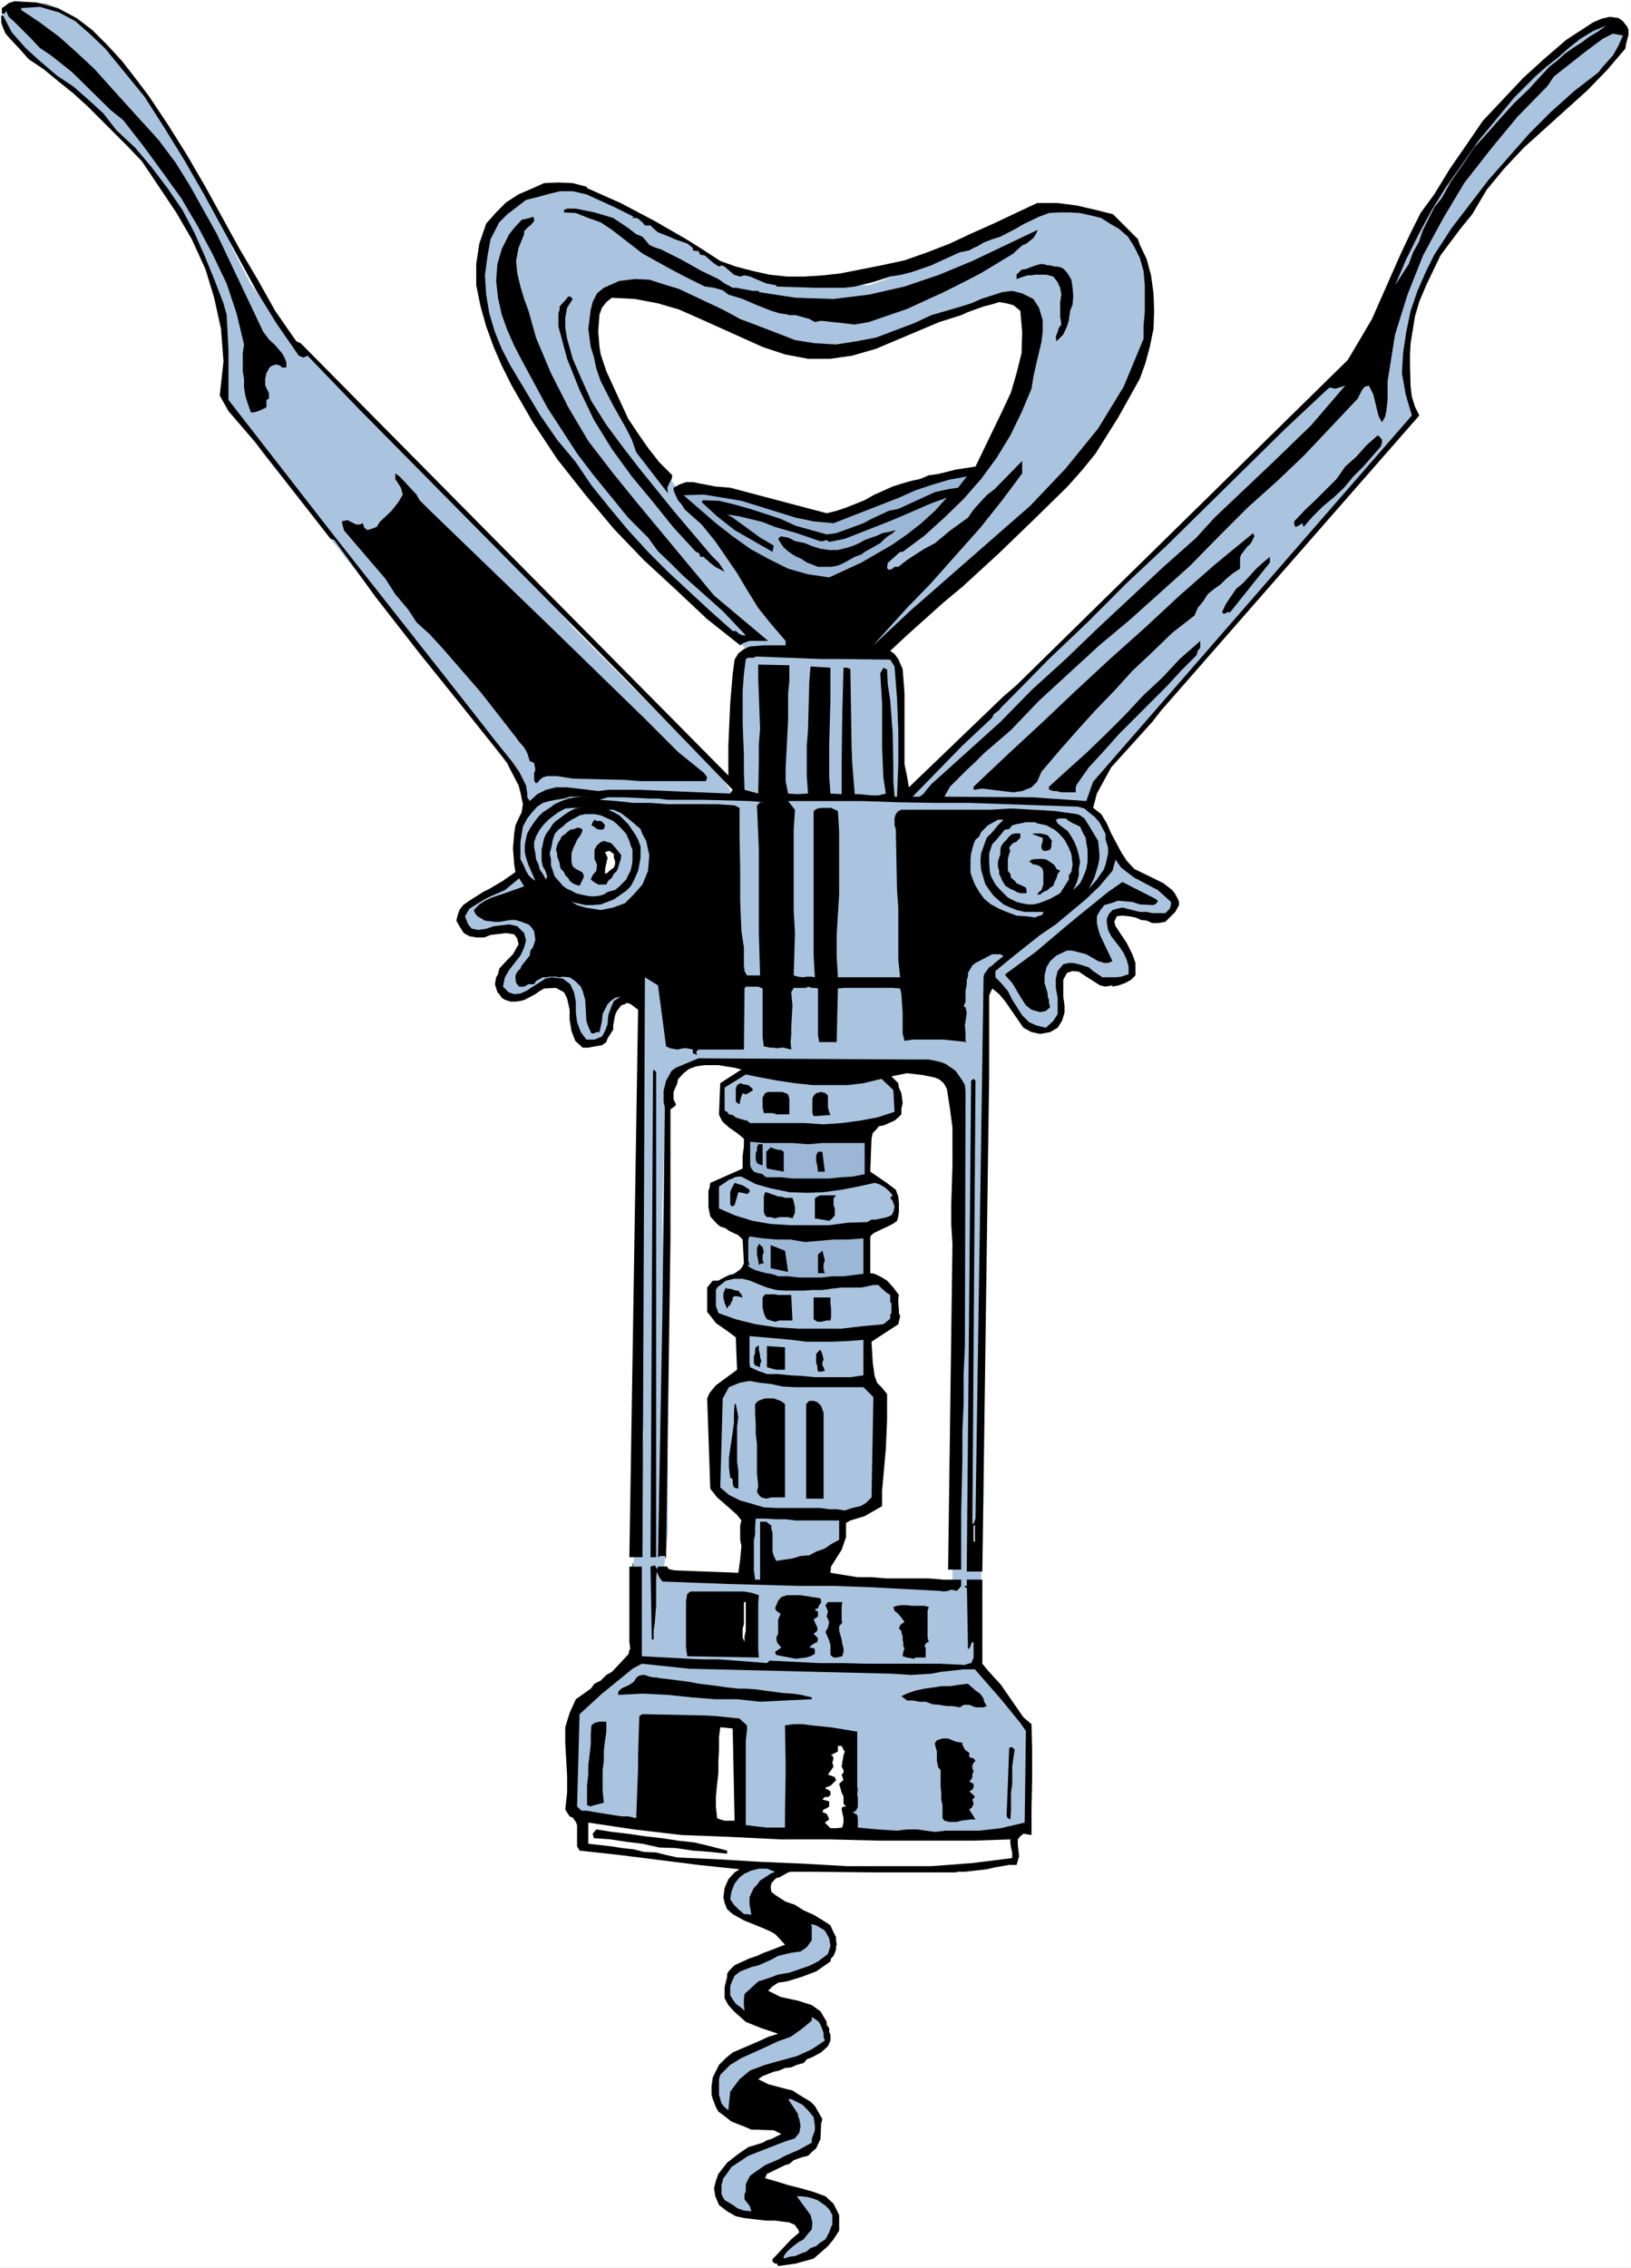 <?xml version="1.0" encoding="UTF-8" standalone="no"?>
<svg
   version="1.0"
   width="111.995mm"
   height="155.668mm"
   id="svg94"
   sodipodi:docname="Corkscrew 15.wmf"
   xmlns:inkscape="http://www.inkscape.org/namespaces/inkscape"
   xmlns:sodipodi="http://sodipodi.sourceforge.net/DTD/sodipodi-0.dtd"
   xmlns="http://www.w3.org/2000/svg"
   xmlns:svg="http://www.w3.org/2000/svg">
  <rect width="100%" height="100%" fill="#808080" stroke="none"/>
  <sodipodi:namedview
     id="namedview94"
     pagecolor="#ffffff"
     bordercolor="#000000"
     borderopacity="0.25"
     inkscape:showpageshadow="2"
     inkscape:pageopacity="0.0"
     inkscape:pagecheckerboard="0"
     inkscape:deskcolor="#d1d1d1"
     inkscape:document-units="mm" />
  <defs
     id="defs1">
    <pattern
       id="WMFhbasepattern"
       patternUnits="userSpaceOnUse"
       width="6"
       height="6"
       x="0"
       y="0" />
  </defs>
  <path
     style="fill:#ffffff;fill-opacity:1;fill-rule:evenodd;stroke:none"
     d="M 0,588.353 H 423.287 V 0 H 0 Z"
     id="path1" />
  <path
     style="fill:#aac4df;fill-opacity:1;fill-rule:evenodd;stroke:none"
     d="m 165.114,406.402 h 1.454 l 1.616,0.162 5.816,2.585 1.131,0.323 2.1,0.323 3.393,-0.323 3.231,-0.646 1.454,-0.162 1.616,-0.323 h 1.777 l 1.939,0.323 h 10.986 l 21.972,2.262 h 10.34 l 2.262,0.323 h 13.894 l 1.131,0.485 1.131,1.131 0.808,2.909 v 1.778 l -0.162,5.979 0.162,3.878 0.323,0.808 -0.323,1.131 v 1.131 l -0.485,2.101 -1.131,0.485 h -0.969 l -2.585,0.323 -0.808,0.323 h -0.808 l -1.454,0.162 -0.808,0.323 -6.462,0.97 -1.777,0.162 -3.716,0.323 -4.201,-0.323 H 215.521 l -32.312,-3.07 h -12.925 -0.808 -1.777 -0.646 -1.454 l -1.131,-0.646 -0.808,-0.808 -0.323,-1.131 0.323,-1.454 0.485,-0.808 v -19.391 l 0.323,-1.131 v -0.808 z"
     id="path2" />
  <path
     style="fill:#000000;fill-opacity:1;fill-rule:evenodd;stroke:none"
     d="m 165.114,406.725 h 1.454 -0.162 l 1.777,0.323 v -0.162 l 5.655,2.585 1.292,0.323 2.1,0.323 3.393,-0.323 3.231,-0.485 1.454,-0.323 1.616,-0.323 v 0 h 1.777 -0.162 l 2.1,0.323 h 10.986 v 0 l 21.811,2.262 h 10.501 v 0 l 2.262,0.323 h 13.894 l -0.162,-0.162 1.131,0.646 v 0 l 1.131,1.131 -0.162,-0.162 0.808,2.909 v -0.162 1.778 l -0.162,5.979 0.162,3.878 0.323,0.97 v -0.162 l -0.323,1.131 v 1.131 0 l -0.485,1.939 0.162,-0.162 -1.131,0.485 h 0.162 -0.969 l -2.585,0.323 -0.969,0.323 h 0.162 -0.969 l -1.292,0.162 h -0.162 l -0.808,0.323 v 0 l -6.301,0.808 -1.777,0.323 v 0 l -3.716,0.323 -4.201,-0.323 H 215.521 v 0 l -32.15,-3.07 h -17.772 0.162 l -1.131,-0.485 h 0.162 l -0.969,-0.808 0.162,0.162 -0.323,-1.131 v 0 l 0.323,-1.454 v 0.162 l 0.646,-0.97 v -19.391 0 l 0.162,-1.131 v -0.808 l -0.485,0.323 0.646,0.162 0.323,-0.485 -1.131,-0.485 v 1.293 -0.162 l -0.323,1.293 v 19.391 l 0.162,-0.162 -0.646,0.808 -0.323,1.616 0.323,1.293 0.969,0.97 1.292,0.646 h 17.61 v 0 l 32.15,3.232 h 0.162 12.44 l 4.201,0.162 3.716,-0.162 h 0.162 l 1.777,-0.323 6.301,-0.97 0.969,-0.162 h -0.162 l 1.454,-0.323 v 0 h 0.808 l 0.969,-0.323 v 0 l 2.585,-0.323 h -0.162 0.969 l 1.454,-0.646 0.646,-2.101 v -1.293 0.162 l 0.162,-1.293 -0.162,-0.97 v 0.162 l -0.323,-3.878 0.323,-5.979 v -1.778 l -0.969,-3.07 -1.292,-1.293 -1.292,-0.485 h -13.894 0.162 l -2.423,-0.323 v 0 H 223.599 v 0 l -21.811,-2.424 h -0.162 -10.986 0.162 l -2.1,-0.162 v 0 h -1.777 v 0 l -1.777,0.162 -1.454,0.323 -3.07,0.646 -3.554,0.323 h 0.162 l -2.1,-0.323 -1.131,-0.323 h 0.162 l -5.816,-2.585 -1.777,-0.323 v 0 h -1.454 z"
     id="path3" />
  <path
     style="fill:#aac4df;fill-opacity:1;fill-rule:evenodd;stroke:none"
     d="m 168.022,242.387 -1.777,21.007 -0.323,12.604 v 6.787 l 0.323,6.787 0.323,7.756 v 62.859 l 0.162,6.302 0.323,6.14 -0.323,5.817 -0.162,5.333 -2.423,23.915 8.078,0.323 1.131,-10.665 v -16.967 l -0.485,-21.653 -0.646,-23.269 -0.323,-22.461 0.646,-19.068 2.262,-13.25 4.362,-4.686 h 6.139 l 30.212,-0.808 h 10.34 l 9.209,0.646 7.27,1.131 4.039,2.262 1.131,7.272 0.808,15.836 0.323,20.684 v 23.592 l -0.969,43.468 -0.485,14.22 v 5.171 l 0.323,1.131 0.485,0.808 0.646,0.323 h 1.131 l 0.808,-0.323 h 2.423 l 1.454,0.646 0.485,-7.433 0.323,-15.836 0.162,-21.976 0.323,-24.723 v -60.758 -5.494 -10.18 l 0.646,-6.625 0.485,-4.201 0.969,-2.101 0.808,-1.454 2.1,-1.131 1.454,-1.131 0.808,-3.232 -2.262,-0.808 -4.685,0.808 -20.68,6.625 -6.947,1.454 -5.816,0.97 -8.078,-0.646 -8.886,-1.454 -9.209,-1.939 -8.724,-2.424 z"
     id="path4" />
  <path
     style="fill:#aac4df;fill-opacity:1;fill-rule:evenodd;stroke:none"
     d="m 166.245,115.053 8.078,9.695 1.454,2.101 1.454,2.909 0.808,1.131 3.231,2.909 6.462,4.201 3.877,2.424 2.262,2.262 2.585,2.909 2.585,3.393 2.908,4.04 2.262,3.717 2.1,3.878 1.131,2.747 0.485,2.585 -0.485,0.97 -1.131,0.808 -4.039,0.808 -4.362,0.323 h -1.939 l -1.454,0.323 -9.209,-8.564 -9.532,-7.918 -4.362,-3.717 -3.716,-4.363 -5.493,-6.302 -6.624,-8.564 -6.947,-9.049 -6.624,-10.019 -6.301,-9.534 -5.008,-8.564 -2.908,-6.948 -1.616,-5.333 -0.485,-1.939 v -1.939 l -0.323,-2.101 v -9.695 l 1.131,-4.04 2.262,-4.04 2.908,-3.232 3.716,-2.262 2.585,-0.808 2.585,-0.646 4.847,-0.646 h 3.231 l 5.493,2.101 4.685,1.939 12.602,6.14 12.117,6.948 1.777,1.131 3.07,1.293 4.362,1.454 5.17,1.293 5.816,0.808 5.655,0.808 11.309,0.97 4.847,0.162 1.454,-0.485 2.585,-0.97 3.554,-1.616 4.039,-1.454 11.471,-5.494 3.231,-1.454 7.109,-4.04 2.262,-1.131 2.1,-1.131 5.17,-1.778 3.393,-0.323 h 1.454 l 5.008,0.323 2.747,0.323 5.008,1.131 1.616,0.646 2.423,1.454 1.616,1.939 1.454,1.778 1.454,1.939 2.1,4.363 1.616,4.848 v 4.04 l 0.323,2.909 -0.323,8.08 -0.323,2.101 -1.292,3.07 -2.1,4.04 -5.816,9.857 -6.624,9.695 -5.331,8.08 -6.301,6.948 -6.786,6.625 -6.947,5.817 -9.694,7.756 -9.209,9.211 -3.554,2.585 -2.585,2.585 -2.908,1.778 -1.616,0.485 -0.323,-1.131 v -2.909 l 0.323,-4.201 1.616,-9.534 0.969,-4.363 1.131,-3.232 0.808,-1.131 5.008,-2.909 5.816,-4.848 6.301,-6.625 6.301,-7.756 5.493,-8.403 4.362,-8.08 2.585,-7.756 0.162,-6.302 -0.162,-0.646 -0.323,-1.454 -1.454,-4.201 -1.131,-2.747 -0.969,-1.616 -1.131,-1.454 -1.131,-0.485 h -1.777 l -2.262,0.485 -1.131,0.646 -1.131,0.485 -1.131,0.646 -1.131,0.162 -1.454,0.646 -3.877,1.454 -14.864,6.302 -10.178,3.555 -4.039,1.131 -2.908,0.485 -3.393,-0.485 -2.585,-0.808 -4.039,-2.747 -10.017,-4.525 -10.663,-4.686 -5.17,-2.262 -5.008,-1.778 -3.716,-1.131 -2.585,-0.323 h -2.262 l -4.685,0.646 -4.524,1.778 -1.777,1.131 -1.454,0.808 -0.323,1.131 0.323,2.262 0.485,3.878 0.969,4.363 1.454,5.009 1.777,5.494 1.939,5.171 2.585,5.009 z"
     id="path5" />
  <path
     style="fill:#aac4df;fill-opacity:1;fill-rule:evenodd;stroke:none"
     d="m 3.716,1.454 -3.393,2.585 1.616,3.555 1.777,2.747 2.1,2.262 1.939,2.101 2.1,1.778 8.24,5.979 6.462,5.171 5.978,6.464 5.816,6.948 5.17,7.11 4.524,6.948 3.716,6.302 2.747,5.171 1.292,4.04 0.646,2.585 2.1,7.11 1.131,4.686 0.808,5.817 0.323,6.625 v 4.04 l 0.808,4.04 1.454,1.939 7.432,10.503 10.663,13.412 12.117,15.351 13.248,16.159 12.117,15.19 10.663,13.897 7.27,10.665 3.07,6.302 0.969,-1.131 1.131,-1.131 0.808,-0.646 1.454,-0.162 1.131,-0.323 h 3.231 l 1.939,0.323 h 4.362 l 12.925,0.162 6.947,0.646 11.794,0.162 6.301,-0.162 -2.585,-3.878 -4.524,-5.171 -27.627,-27.632 -6.624,-6.625 L 135.387,147.856 125.047,136.868 89.989,101.964 79.811,91.622 71.733,82.735 66.563,75.786 64.786,73.201 60.423,64.636 58.162,59.304 53.315,49.608 49.76,43.306 38.29,25.693 35.382,21.33 32.474,17.29 29.404,13.25 27.142,10.988 21.811,6.302 19.226,4.686 14.056,1.778 12.117,0.808 H 10.663 8.401 L 6.301,1.131 H 5.493 L 5.008,1.454 H 4.039 Z"
     id="path6" />
  <path
     style="fill:#000000;fill-opacity:1;fill-rule:evenodd;stroke:none"
     d="m 38.613,24.885 5.17,7.756 4.847,7.756 4.685,8.08 8.886,16.159 4.685,7.918 4.524,8.08 5.493,7.918 1.131,0.485 110.669,111.821 0.323,0.323 v -3.717 -4.04 l 0.485,-10.988 0.646,-7.595 0.485,-3.717 0.969,-1.616 1.454,-1.131 1.454,-0.646 3.716,-0.323 h 4.039 1.616 v -1.131 l -3.877,-4.525 -3.231,-4.04 -2.908,-4.686 -2.585,-4.363 -5.655,-8.241 -3.554,-4.363 -4.362,-3.878 -0.808,-1.293 -0.969,-1.131 -0.808,-1.778 -0.323,-0.808 v -0.646 l 1.454,-0.808 1.777,-0.646 h 1.777 l 5.816,1.131 3.877,0.323 25.042,6.625 2.585,-0.646 2.423,-0.808 4.847,-1.939 2.262,-1.293 5.008,-2.262 2.585,-0.808 2.262,-0.646 2.262,-0.485 2.262,-0.97 2.423,-0.323 4.524,-1.131 5.17,-0.808 6.947,-14.382 2.262,-4.848 1.454,-5.009 1.292,-5.171 0.162,-5.494 -0.485,-5.494 -1.777,-1.454 -1.777,-0.485 -1.939,-0.323 -2.1,0.646 -1.939,0.485 -4.039,1.454 -1.777,0.808 -5.655,1.778 -16.479,6.948 -6.139,1.778 -5.655,0.808 h -5.816 l -5.978,-1.131 -5.816,-1.939 -16.156,-7.272 -5.493,-2.424 -5.493,-1.616 -5.978,-1.131 -5.978,-0.323 -1.454,1.131 -1.131,1.454 -0.646,1.778 -0.323,4.363 0.323,4.04 0.323,1.939 1.454,4.363 3.716,8.08 1.939,4.201 2.585,3.878 2.585,3.717 2.908,3.717 3.393,3.393 -0.162,0.97 -0.646,1.131 -0.485,1.131 0.162,1.454 -8.24,-10.665 -1.131,-3.232 -1.454,-2.909 -3.393,-5.979 -3.231,-6.302 -1.131,-3.232 -0.646,-3.07 -0.808,-2.585 -0.646,-4.686 0.646,-5.009 0.485,-1.939 1.131,-2.262 1.777,-1.454 4.039,-1.778 4.039,-0.485 3.716,0.162 4.039,1.293 3.716,1.131 11.309,5.333 4.524,2.424 11.794,4.525 2.423,0.97 5.17,0.808 5.493,0.323 5.17,-0.808 5.17,-0.97 9.855,-3.717 4.524,-2.101 7.755,-2.262 2.585,-0.808 2.585,-1.131 5.493,-1.778 2.585,-0.323 2.585,0.646 2.908,1.454 1.454,2.262 0.969,3.232 v 2.909 l -0.323,2.747 -1.454,6.14 -0.646,2.909 -0.485,3.07 -2.585,6.14 -2.908,5.979 -3.554,5.817 -4.039,5.494 -4.524,5.171 -5.008,4.848 -5.17,4.686 -5.655,4.201 h -0.646 l -1.454,1.293 -1.777,1.616 -0.162,1.293 0.485,0.485 0.969,-0.323 0.485,-0.485 h 0.969 l 2.262,-1.778 4.524,-2.909 2.747,-1.454 3.877,-3.232 4.685,-3.393 1.454,-2.101 3.393,-3.717 2.1,-1.616 7.109,-7.272 v 3.232 l -5.17,6.948 -5.655,7.11 -13.086,14.705 -5.978,6.14 -7.755,8.564 -0.969,1.131 9.855,-9.211 30.858,-26.986 9.209,-9.695 8.401,-10.342 6.624,-10.827 5.17,-12.443 v -3.393 l 0.323,-3.555 v -3.393 -3.555 l -0.323,-3.717 -0.969,-3.393 -1.454,-2.909 -1.616,-2.585 -2.423,-2.101 -2.262,-1.293 -2.262,-1.454 -2.585,-0.646 -2.908,-0.646 -2.585,-0.162 h -2.908 l -2.585,0.162 -2.585,0.97 -4.039,1.939 -1.939,1.131 -4.039,2.101 -2.1,0.646 -2.1,0.808 -1.939,1.131 -0.808,0.323 -1.131,0.646 -2.423,0.485 -5.008,2.262 -2.423,1.131 -5.17,1.778 -2.585,0.646 -2.908,0.485 -4.524,1.454 -4.685,1.131 -2.585,0.323 h -2.262 -5.493 l -10.017,-0.323 v -0.323 l -2.585,-0.485 -4.201,-1.778 -1.454,-0.323 -1.131,0.323 -1.616,-0.485 -2.423,-2.101 -0.808,-0.323 -0.646,0.323 -1.292,-0.808 -2.423,-2.101 -1.131,-0.162 -0.485,-0.97 h -0.646 l -0.808,-0.162 v -0.646 l -1.454,-1.131 -3.231,-1.131 -1.454,-0.646 -2.908,-1.131 -1.131,-0.97 -0.808,-0.808 h -1.454 l -0.646,-0.808 -1.131,-0.97 -0.485,-0.162 h -1.131 l 0.485,-0.323 -4.847,-2.424 -7.432,-3.393 -3.554,-0.808 h -3.231 l -2.747,0.646 -2.908,0.808 -3.231,0.808 -4.847,3.717 -2.1,2.101 -2.262,4.363 -0.808,4.525 -0.646,4.848 0.323,5.009 0.808,4.848 1.454,4.848 1.777,4.363 2.262,4.363 7.755,12.927 4.362,6.302 4.847,5.817 4.039,5.979 4.685,5.817 4.847,5.817 5.17,5.656 5.17,5.171 10.986,10.18 5.816,5.171 h 0.808 l 0.969,0.808 0.808,0.323 h 0.808 l -5.978,-6.302 -10.34,-9.211 -3.231,-3.232 -3.231,-3.07 -2.585,-3.555 -5.17,-5.171 -9.209,-11.311 -4.039,-5.333 -7.755,-11.958 -3.393,-6.302 -3.231,-5.979 -1.939,-3.717 -1.777,-4.04 -1.454,-4.04 -0.969,-4.363 -0.485,-4.363 0.323,-4.363 1.131,-3.878 1.939,-3.878 1.292,-1.616 1.939,-2.101 2.1,-0.485 0.808,-0.323 0.323,0.485 v 0.646 l -0.969,1.131 -0.485,0.323 -1.131,1.131 v 0.808 l -1.454,3.555 -0.646,3.393 0.323,3.232 0.808,3.393 0.969,3.232 1.131,3.07 1.939,6.948 3.877,9.211 4.524,8.888 5.17,8.726 6.462,8.403 6.301,7.756 19.872,23.915 14.056,11.796 h -0.808 -0.646 -3.393 l -0.969,0.323 -0.808,0.323 -0.646,0.485 -8.563,-6.787 -8.078,-7.595 -8.401,-7.756 -7.755,-8.08 -7.432,-8.888 -7.27,-9.211 -6.301,-9.534 -5.493,-9.534 -2.585,-5.171 -2.1,-4.848 -1.939,-5.333 -1.454,-5.171 -1.131,-5.494 v -5.494 l 0.808,-5.333 1.777,-5.171 2.585,-2.909 2.585,-2.585 3.231,-2.101 3.393,-1.454 3.231,-1.454 3.716,-0.162 3.716,0.162 3.716,0.97 v 0.323 l 8.724,3.878 8.886,4.686 8.401,4.848 4.362,2.747 4.201,2.747 4.039,1.454 4.362,1.131 4.362,0.97 4.524,0.485 h 4.685 l 4.847,-0.323 4.362,-0.485 10.663,-2.101 5.978,-1.293 5.978,-2.101 5.816,-2.262 5.493,-2.585 5.816,-2.585 5.816,-2.747 5.493,-2.585 h 2.747 2.585 l 5.008,0.646 4.847,1.131 4.524,1.131 4.685,4.686 1.777,1.778 0.485,1.454 1.777,3.717 1.131,4.201 0.646,4.686 0.162,4.525 -0.162,4.686 -0.969,4.686 -1.131,4.201 -1.454,4.04 -5.493,9.857 -5.978,9.534 -3.393,4.201 -3.877,4.363 -8.24,8.08 -9.532,9.211 -9.532,8.726 -4.847,4.04 -9.209,8.241 -4.685,4.363 1.131,0.808 0.969,1.293 0.485,1.131 0.646,1.454 0.485,6.302 v 5.979 3.232 5.979 3.232 l 0.646,3.07 0.485,2.909 24.557,-23.592 3.393,-2.909 85.95,-84.351 3.07,-5.171 3.231,-5.494 4.847,-10.988 2.423,-5.494 2.585,-5.494 2.747,-5.494 3.554,-4.848 4.039,-6.625 4.362,-6.302 4.201,-6.14 10.501,-11.15 5.331,-4.848 5.816,-5.009 6.947,-4.525 2.262,-0.97 2.1,-0.485 2.262,0.323 1.131,0.808 1.131,1.454 0.323,0.808 v 1.293 l -0.646,2.424 -0.162,1.131 -4.685,5.494 -5.17,5.333 -16.479,14.866 -5.17,5.494 -4.524,5.494 -3.716,6.302 -2.908,3.555 -5.331,7.11 -3.716,7.756 -1.777,4.201 -1.131,3.878 -1.131,6.948 -0.162,2.909 v 2.585 l 0.162,5.817 0.323,2.585 0.808,2.585 1.131,2.262 -67.047,76.594 -2.262,2.909 -10.663,11.796 -1.939,3.555 -1.777,3.232 -0.969,3.717 2.1,1.616 1.454,2.424 1.131,2.585 2.585,4.848 1.454,2.262 1.939,2.101 7.593,3.717 2.262,1.778 0.646,0.808 0.808,1.454 0.323,0.808 v 0.808 l -0.969,1.778 -2.585,2.585 -1.939,0.323 h -1.454 l -1.454,-0.646 -1.454,-0.162 -1.454,-0.646 -1.777,-0.323 -1.616,-0.162 -1.454,0.162 -0.646,1.454 0.323,1.131 2.908,4.363 1.454,2.909 0.808,2.262 v 3.232 l -1.131,1.131 -1.454,0.808 -1.777,0.646 -1.616,0.323 v -0.323 l -1.777,0.323 -1.454,-0.323 -4.039,-2.585 -1.454,-0.97 -1.616,-0.162 -1.454,0.485 -0.969,1.778 v 2.262 2.101 l 0.323,2.262 v 1.939 l -0.646,2.101 -1.131,1.778 -1.939,1.131 -2.585,0.485 -2.262,-0.485 -2.1,-1.131 -1.454,-2.101 -3.231,-4.686 -1.616,-1.939 -1.777,-1.454 -0.808,1.778 v 20.684 l -1.777,128.788 h -4.039 l 1.131,-127.334 0.646,-0.485 0.485,0.485 -0.808,114.73 0.323,0.323 0.485,-1.454 2.1,-140.423 0.162,-0.808 1.292,-1.778 0.808,-0.485 0.646,-0.646 2.262,-1.778 -0.808,-0.485 h -2.1 l -3.393,1.778 -0.969,0.485 -0.808,0.646 -1.131,1.939 v 0.97 l -0.323,0.808 v 1.131 l -0.323,1.778 v 1.778 0.97 l -0.485,1.293 0.485,0.162 0.323,1.454 -0.485,3.232 0.162,2.101 v 1.939 l 0.323,0.323 -5.978,-0.646 h -8.078 l -2.1,0.323 -0.485,-1.939 v -1.454 -3.878 l -0.323,-4.848 -0.323,-1.454 -1.939,-0.162 h -12.44 l -1.777,0.162 -0.323,13.897 h -4.524 l -0.323,-1.778 V 256.445 l -0.808,-0.162 h -0.808 l -0.969,-0.323 -0.485,0.323 h -3.231 l -0.646,1.131 0.323,3.393 -0.323,5.817 v 1.616 l -0.162,2.101 0.162,1.939 -1.939,-0.485 h -0.808 l -0.969,0.162 -0.808,-0.162 h -0.808 l -1.777,-0.323 -0.323,-2.424 v -9.372 -3.232 l -1.131,-0.485 h -2.262 -0.969 l -0.323,0.485 -0.162,15.836 h -11.794 l -0.646,0.646 0.323,0.808 -0.646,-0.323 -0.485,-0.162 v -0.97 l -1.454,-0.323 h -1.131 l -1.454,0.323 -1.777,-0.323 -1.131,-0.485 -2.1,-15.836 -3.393,-2.101 -0.646,150.441 h -3.393 l 2.262,-142.039 -1.939,-1.454 -0.969,-0.323 -0.485,0.323 -0.969,0.323 -1.131,1.454 -0.485,1.131 -0.323,1.778 -0.162,0.808 v 1.131 l -1.454,2.262 -0.323,0.97 -1.131,0.808 -1.939,0.323 -1.616,0.323 h -1.454 l -1.939,-1.778 -0.969,-2.585 -0.485,-2.909 v -2.585 l -0.646,-2.909 -0.808,-1.616 -2.1,-1.131 -3.07,0.162 -1.131,0.646 -1.131,0.808 -2.747,1.454 -1.131,0.323 -1.292,0.162 h -1.292 l -1.454,-0.485 -0.808,-0.485 -0.646,-0.97 -0.485,-0.485 -0.646,-2.101 0.323,-1.778 0.485,-0.808 0.323,-1.454 2.1,-2.262 1.454,-1.454 0.808,-1.454 0.646,-1.131 -0.323,-1.454 -0.808,-1.131 -2.1,-0.323 -4.039,0.485 -1.616,0.646 h -2.1 l -1.777,-0.323 -1.454,-0.808 -1.131,-1.778 -0.808,-1.454 0.323,-1.293 0.485,-1.454 0.969,-1.293 1.616,-1.131 3.554,-2.262 1.616,-0.808 3.554,-2.101 3.231,-2.262 -0.323,-1.939 -0.323,-4.201 0.323,-3.878 0.323,-2.101 0.808,-1.778 0.808,-1.616 0.323,-2.101 -0.323,-1.454 -0.323,-1.616 -0.485,-1.778 -2.423,-4.686 -0.485,-1.131 -11.471,-14.382 -11.309,-14.058 -11.471,-14.705 -10.663,-14.705 -0.969,-0.323 -19.549,-25.047 -6.947,-8.08 -2.262,-4.04 0.969,-8.888 -0.646,-8.403 -1.777,-8.08 -2.262,-7.433 -3.554,-7.756 -4.039,-6.948 L 36.836,41.852 33.12,37.974 22.78,27.632 19.064,24.239 15.025,21.007 11.309,17.937 7.432,15.351 5.008,12.604 2.585,10.019 1.454,8.726 0.808,7.272 0.323,5.817 V 4.04 h 0.485 l 2.262,4.363 3.554,4.04 3.716,3.393 4.362,3.717 4.362,2.909 4.039,3.555 3.716,3.393 3.393,4.363 4.847,4.525 4.362,5.171 4.039,5.333 3.877,5.656 3.07,5.817 2.585,5.817 2.585,6.302 2.423,6.302 0.808,2.909 0.162,2.909 0.323,6.302 v 3.232 6.464 3.232 l 27.142,34.904 37.159,47.185 4.524,5.817 4.685,5.817 1.939,2.747 1.777,3.555 0.323,2.101 v 0.97 l 0.646,0.97 1.939,-1.778 2.262,-1.131 2.585,-0.646 h 2.908 l 5.493,0.646 2.585,0.323 2.585,-0.323 h 8.401 l 7.432,0.323 7.593,0.323 8.24,0.323 0.646,-0.97 -27.627,-28.602 -69.471,-70.292 -13.248,-13.735 -0.646,0.323 -0.485,0.162 -1.131,-0.485 L 71.733,83.866 66.563,75.463 57.354,58.496 52.669,49.932 47.822,41.529 42.652,33.126 37.482,25.047 27.304,12.604 23.588,9.049 19.549,5.494 15.348,3.232 10.34,1.778 5.493,2.101 v 0.485 l 4.847,3.232 5.008,3.717 4.524,4.04 4.685,4.363 4.039,4.525 12.602,13.897 4.362,5.817 3.716,5.979 6.947,12.443 12.117,25.531 1.616,2.101 1.292,1.131 1.939,2.262 0.646,1.131 0.485,1.293 v 1.293 h -1.131 l -0.485,-0.485 -0.969,-0.323 -1.131,0.323 -0.646,0.485 -0.808,1.454 -0.323,1.454 v 1.778 l 0.969,1.939 v 0.646 0.808 l -0.646,0.323 v 1.454 0.485 l -2.1,0.97 -1.131,0.323 h -0.808 l -0.808,-2.262 -0.646,-2.101 -0.323,-2.101 V 98.247 l -0.323,-1.939 v -2.262 -2.424 l 0.323,-2.262 -1.939,-8.08 -2.585,-7.756 -3.716,-7.756 -3.877,-7.272 -4.201,-7.11 -5.008,-6.948 -4.847,-6.625 -5.17,-6.625 -3.231,-2.585 L 18.741,18.745 13.248,14.382 10.34,12.443 8.078,10.019 3.554,5.494 2.262,4.363 1.616,2.909 1.131,3.555 H 0.485 V 2.101 L 1.454,1.454 2.262,0.808 3.716,0.323 l 5.816,0.323 5.493,1.454 4.847,2.585 4.039,3.07 3.716,3.717 4.039,4.363 3.393,4.363 z"
     id="path7" />
  <path
     style="fill:#aac4df;fill-opacity:1;fill-rule:evenodd;stroke:none"
     d="m 416.825,6.625 -1.939,1.454 -2.423,1.454 -1.939,1.454 -2.262,1.454 -2.1,1.454 -1.939,1.778 -2.1,1.616 -1.939,2.101 -3.393,3.717 -3.877,3.717 -3.393,3.717 -3.554,4.04 -3.393,3.717 -2.908,4.363 -3.07,4.363 -2.423,4.363 -1.939,2.424 -1.454,2.909 -1.454,2.909 -1.131,3.232 -1.454,2.585 -1.131,3.07 -1.777,2.747 -1.777,2.747 2.908,-6.787 3.231,-6.464 3.393,-6.302 3.716,-5.979 4.362,-6.14 4.039,-5.817 4.685,-5.656 4.524,-5.494 2.585,-2.585 2.908,-2.909 2.908,-2.585 2.908,-2.262 2.908,-2.585 3.07,-2.424 3.231,-1.939 z"
     id="path8" />
  <path
     style="fill:#aac4df;fill-opacity:1;fill-rule:evenodd;stroke:none"
     d="m 421.187,9.211 -1.131,2.585 -1.454,2.585 -2.908,3.232 -0.808,1.131 -6.301,4.848 -6.139,5.494 -5.493,5.494 -10.663,12.119 -9.532,12.443 -4.524,6.948 -2.1,4.201 -2.262,5.171 -1.777,5.171 -1.131,5.494 -0.808,5.333 -0.323,5.333 0.969,5.494 1.616,5.494 -82.719,95.016 -1.777,5.009 -4.524,-0.323 -4.847,-0.323 -4.362,-0.323 -23.103,-0.162 1.454,-2.585 4.362,-4.363 2.262,-2.101 2.262,-2.262 6.947,-5.979 7.27,-7.595 15.671,-14.382 7.916,-6.625 15.671,-14.058 7.432,-7.595 7.432,-7.433 7.755,-6.948 3.554,-3.393 3.393,-3.232 13.894,-14.705 1.131,-2.262 0.646,-0.808 1.131,-0.323 1.131,2.262 1.131,4.686 0.323,1.131 0.808,1.454 0.808,-1.454 0.323,-1.454 0.323,-2.909 v -3.232 -1.616 l 1.939,-12.119 3.231,-10.342 4.039,-10.18 5.17,-9.534 5.493,-9.211 6.947,-8.888 6.947,-8.403 7.755,-7.918 1.616,-2.424 8.401,-6.625 4.362,-3.232 2.585,-1.293 z"
     id="path9" />
  <path
     style="fill:#000000;fill-opacity:1;fill-rule:evenodd;stroke:none"
     d="m 165.114,60.758 1.616,0.646 1.777,2.101 0.969,0.485 0.808,0.323 1.131,0.323 5.17,2.585 5.493,3.07 4.362,2.101 1.616,1.131 2.1,1.131 h 0.808 l 3.554,0.646 0.808,0.162 h 1.616 v 0.323 l 9.532,1.454 9.855,0.323 9.209,-1.131 9.209,-2.101 9.047,-3.07 8.563,-3.555 16.964,-8.08 -0.485,1.131 -0.646,0.97 -1.777,1.454 -1.131,0.485 -1.454,1.293 -0.808,0.808 -8.563,5.171 -5.008,2.585 -4.524,2.262 -9.532,4.363 -9.855,3.393 -3.716,0.646 -8.724,-0.97 -1.616,0.323 -1.454,-0.808 -3.554,-0.97 h -1.939 v -0.162 l -2.262,-0.323 -2.1,-0.646 -3.716,-1.454 -3.716,-1.616 -3.716,-1.131 -1.454,-1.131 -2.262,-0.646 -2.423,-0.323 -5.17,-2.585 -3.393,-1.778 -7.593,-4.201 -7.916,-6.14 -2.908,-1.939 -3.231,-1.131 -3.231,-1.293 -3.07,-0.162 v -0.646 l 0.808,-0.323 h 2.262 l 4.847,0.97 4.847,1.454 3.877,2.585 z"
     id="path10" />
  <path
     style="fill:#000000;fill-opacity:1;fill-rule:evenodd;stroke:none"
     d="m 277.075,70.939 0.969,1.616 0.323,2.101 0.162,2.101 -0.162,2.262 -0.646,1.616 -0.323,2.424 -0.485,1.616 -0.969,2.101 -1.777,1.778 -0.162,-1.293 0.485,-1.131 0.323,-1.131 0.646,-0.808 -0.323,-2.101 v -1.939 -1.778 l 0.323,-1.939 -0.323,-1.778 -0.646,-1.454 -1.131,-1.454 -1.777,-0.485 h -0.969 -1.292 -0.808 l -0.808,0.162 h -0.969 l -1.131,0.323 -0.808,0.323 -0.969,0.323 v -1.131 l 0.646,-0.646 0.646,-0.646 1.131,-0.162 0.808,-0.323 0.808,-0.323 0.969,-0.323 1.131,-0.323 h 0.808 l 1.131,0.323 h 0.646 l 1.131,0.323 h 0.808 l 1.131,0.323 0.646,0.485 z"
     id="path11" />
  <path
     style="fill:#000000;fill-opacity:1;fill-rule:evenodd;stroke:none"
     d="m 148.635,77.564 -1.454,2.262 -0.485,2.585 v 2.585 l 0.485,2.909 1.454,5.171 2.1,4.848 2.747,6.14 3.877,6.14 4.201,5.656 4.362,5.656 8.886,10.988 9.855,11.635 1.939,1.939 0.646,0.97 0.808,1.293 -2.423,-1.293 -1.454,-1.131 -0.969,-0.97 v 0.323 l -0.485,-0.808 h -0.969 l -0.323,-0.97 -0.808,-0.323 -5.816,-6.302 -5.331,-6.625 -5.493,-6.625 -5.17,-7.11 -4.685,-7.595 -3.716,-7.756 -3.231,-8.08 -2.262,-8.403 v -1.131 -2.262 l 0.323,-0.97 V 79.503 l 1.454,-1.616 0.808,-0.97 h 0.485 z"
     id="path12" />
  <path
     style="fill:#aac4df;fill-opacity:1;fill-rule:evenodd;stroke:none"
     d="m 349.131,100.025 -8.886,10.342 -4.847,4.686 -5.008,4.848 -15.187,14.382 -4.685,5.171 -8.563,7.595 -16.964,15.836 -8.401,8.08 -8.724,7.918 -8.24,8.403 -17.933,16.159 -0.969,1.131 -1.131,1.454 -0.969,0.646 h -1.777 l 12.925,-13.25 5.17,-4.848 2.585,-2.424 0.323,-0.808 1.454,-1.131 0.485,-0.646 1.454,-1.454 1.454,-1.454 9.532,-9.695 10.017,-9.534 10.178,-10.18 10.34,-9.695 30.858,-30.379 10.34,-9.695 1.131,-0.97 1.454,0.323 1.131,-0.323 z"
     id="path13" />
  <path
     style="fill:#000000;fill-opacity:1;fill-rule:evenodd;stroke:none"
     d="m 358.34,115.861 -2.262,2.585 -2.262,2.585 -2.585,2.585 -2.423,2.909 -2.747,2.585 -2.747,2.262 -2.585,2.585 -2.423,2.747 -0.323,-0.97 -0.969,0.646 -0.808,0.323 -0.323,-0.646 v -0.808 l 2.908,-3.07 2.585,-2.424 2.908,-2.909 2.585,-2.585 2.262,-3.232 2.908,-2.585 2.585,-2.909 2.908,-2.585 0.485,0.323 0.646,0.808 v 0.646 z"
     id="path14" />
  <path
     style="fill:#000000;fill-opacity:1;fill-rule:evenodd;stroke:none"
     d="m 111.153,132.02 32.312,31.187 23.911,23.269 8.563,8.564 6.786,5.494 0.808,1.131 -0.323,0.97 h -4.362 -12.602 l -4.362,-0.323 -13.248,-0.323 -4.039,-0.646 h -2.585 l -1.131,0.323 -0.808,0.646 -0.646,0.808 h -0.485 l -0.323,-0.808 v -1.778 l 0.323,-0.808 -0.323,-1.778 -0.646,-0.323 -0.485,-0.162 -0.646,-2.101 -0.808,-1.454 -1.292,-1.454 -0.808,-1.131 -9.209,-11.796 -3.231,-3.717 -6.462,-7.433 -3.554,-3.878 -3.393,-3.07 -2.1,-3.232 -3.393,-4.04 -2.585,-4.04 -10.663,-12.443 -0.323,-0.97 -0.323,-1.454 1.454,-0.323 2.262,1.131 h 0.969 l 0.808,-0.323 0.323,1.131 0.808,0.646 1.131,-0.323 1.292,-0.485 0.808,-1.293 3.07,-2.909 1.777,-2.262 1.131,-1.939 -0.485,-1.778 -1.454,-2.262 v -1.454 l 1.131,0.808 4.362,4.686 0.808,1.454 z"
     id="path15" />
  <path
     style="fill:#9bb7d5;fill-opacity:1;fill-rule:evenodd;stroke:none"
     d="m 250.903,123.617 -2.262,2.909 -2.262,0.323 -3.716,0.808 -9.532,4.363 -2.423,0.485 -4.524,2.101 -2.1,1.131 -4.847,1.778 -2.262,0.808 -2.423,0.323 -8.078,-2.262 -3.877,-1.778 -7.916,-2.585 -4.039,-1.131 -4.039,-0.97 -4.201,-0.162 -0.323,0.485 4.039,3.717 4.524,3.555 9.855,5.656 0.323,-1.616 -3.554,-2.101 -7.109,-5.171 -1.454,-0.808 3.231,0.485 5.978,1.454 3.231,1.293 5.655,1.616 6.139,2.101 h 0.485 l 1.131,-0.323 0.646,0.485 4.039,-0.808 3.716,-1.454 7.432,-2.909 3.877,-1.616 7.432,-3.232 4.039,-1.454 -3.07,3.393 -3.554,3.232 -3.716,2.909 -3.716,2.585 -8.078,4.686 -8.401,3.878 -5.493,-0.808 -5.17,-1.454 -5.17,-2.585 -4.685,-2.585 -4.524,-3.232 -4.362,-3.393 -8.401,-7.272 5.331,-0.162 4.847,0.808 4.847,0.808 14.056,4.363 4.685,0.97 5.17,0.485 16.964,-6.625 4.362,-1.939 4.362,-1.454 4.362,-1.293 z"
     id="path16" />
  <path
     style="fill:#000000;fill-opacity:1;fill-rule:evenodd;stroke:none"
     d="m 232.485,137.514 -0.808,0.808 -1.292,0.808 -1.131,0.97 -0.808,0.808 -1.454,0.808 -1.131,0.646 -1.454,0.808 -0.808,0.646 -1.777,0.646 -1.454,0.808 -1.454,0.808 -1.454,0.646 -1.777,0.323 h -1.616 -1.777 l -1.616,-0.646 -1.292,-0.485 -1.454,-0.97 -1.131,-0.485 -1.131,-0.646 -1.131,-0.808 -1.131,-0.97 -0.808,-1.131 -0.646,-1.131 0.646,-0.646 1.939,0.323 1.939,0.97 2.423,0.485 1.939,0.808 2.1,0.646 2.262,0.323 h 2.262 l 2.585,-0.646 1.454,-0.485 1.454,-0.646 1.454,-0.808 1.777,-0.646 1.454,-0.485 1.292,-0.646 1.777,-0.323 z"
     id="path17" />
  <path
     style="fill:#000000;fill-opacity:1;fill-rule:evenodd;stroke:none"
     d="m 325.543,139.13 -0.323,0.646 -0.323,0.646 -0.485,0.808 -0.646,0.485 -0.485,0.646 -0.646,0.808 -0.485,0.646 -0.323,0.808 v 2.909 l -1.777,1.131 -1.777,1.454 -1.454,1.454 -1.616,1.131 -1.777,1.454 -1.131,1.778 -1.454,1.778 -0.808,1.939 -5.816,4.525 -5.17,5.009 -5.17,4.848 -4.685,5.171 -4.847,5.009 -4.685,5.171 -4.847,5.494 -4.524,5.333 -1.131,2.585 -1.454,1.454 -2.423,0.97 -2.262,0.323 -2.908,-0.323 -2.585,-0.323 -2.585,-0.323 -2.262,0.323 v -0.808 l 8.886,-8.403 8.724,-8.08 8.886,-8.403 8.886,-8.241 9.047,-8.08 9.047,-8.403 9.209,-8.08 9.855,-8.08 z"
     id="path18" />
  <path
     style="fill:#000000;fill-opacity:1;fill-rule:evenodd;stroke:none"
     d="m 329.582,145.917 -10.34,12.927 h -0.969 l -0.162,0.323 h -0.646 l -0.323,-0.323 0.969,-2.101 1.292,-1.939 1.454,-2.101 1.777,-1.454 1.777,-1.939 1.616,-1.778 1.777,-1.616 1.777,-1.454 z"
     id="path19" />
  <path
     style="fill:#000000;fill-opacity:1;fill-rule:evenodd;stroke:none"
     d="m 311.488,166.277 v 0.808 0.97 l -0.646,0.808 -0.323,1.131 -4.039,4.04 -3.716,4.04 -4.362,4.363 -4.039,4.04 -4.039,4.04 -3.877,4.363 -3.877,4.201 -3.07,4.363 -0.323,0.808 v 1.293 h -1.131 -0.646 -1.131 -0.808 l -1.292,-0.323 h -0.808 l -0.808,-0.323 h -0.323 v -0.808 l 5.17,-4.686 4.847,-4.363 5.008,-4.848 4.847,-4.848 4.685,-5.009 4.847,-4.525 4.524,-4.848 z"
     id="path20" />
  <path
     style="fill:#aac4df;fill-opacity:1;fill-rule:evenodd;stroke:none"
     d="m 231.031,171.125 1.131,1.778 0.646,8.403 0.323,8.403 v 8.241 l -0.323,8.726 h -0.646 l -0.323,-4.04 v -4.04 l -0.162,-8.403 -0.646,-8.564 -0.646,-4.201 -0.162,-3.717 -0.969,-0.485 -0.808,1.454 0.485,7.756 v 11.473 l 0.323,7.756 0.646,4.201 -1.939,0.485 h -0.969 -0.808 l -3.231,-0.323 h -1.131 l -0.323,-4.04 -0.323,-4.04 -0.162,-4.04 -0.323,-20.36 -0.808,-0.323 h -0.969 l -0.323,12.119 -0.162,12.604 v 4.04 4.04 l -2.908,-0.162 -0.323,-4.525 v -7.918 l 0.323,-12.119 v -8.08 l -5.17,-0.323 -0.323,4.04 -0.323,12.443 -0.323,4.04 v 7.918 l 0.323,4.525 -2.908,0.162 -2.262,-0.162 -0.646,-3.232 v -3.232 l 0.646,-12.604 v -6.948 l 0.323,-3.232 v -4.04 l -8.078,-0.162 v 3.878 l 0.162,4.04 0.323,8.726 -0.323,4.04 v 4.363 l -0.162,8.403 -3.554,-0.97 -0.162,-4.686 v -4.201 l -0.323,-8.403 v -4.363 -4.04 l 0.323,-4.363 0.485,-3.878 0.646,-0.323 h 0.808 0.646 l 0.485,-0.323 16.964,0.646 h 4.362 z"
     id="path21" />
  <path
     style="fill:#aac4df;fill-opacity:1;fill-rule:evenodd;stroke:none"
     d="m 153.32,206.837 -2.1,-0.162 -1.939,0.162 -1.777,0.323 -1.777,0.646 -1.777,0.808 -1.292,0.97 -1.777,1.131 -1.131,1.131 -1.131,1.454 -0.969,1.454 -0.808,1.454 -0.323,1.293 -0.323,1.778 v 1.778 l 0.323,1.454 0.646,1.939 1.777,4.04 -0.969,-0.646 -0.808,-0.808 -0.646,-1.131 -0.485,-1.131 -0.969,-1.939 v -2.101 -2.262 l 0.323,-2.101 0.323,-1.939 1.131,-2.101 1.131,-1.454 1.454,-1.616 1.454,-0.97 1.777,-0.485 1.616,-0.323 2.1,-0.323 1.616,-0.485 h 1.777 1.777 z"
     id="path22" />
  <path
     style="fill:#aac4df;fill-opacity:1;fill-rule:evenodd;stroke:none"
     d="m 198.234,208.129 h -0.969 l -0.808,0.808 0.485,11.473 v 10.665 5.494 5.494 l 0.323,10.988 h -3.393 l -0.646,-1.131 -0.162,-1.454 v -4.686 l -0.646,-4.201 -0.323,-7.918 v -8.241 l -0.162,-8.403 v -7.433 l -1.292,-0.646 -4.524,-0.323 h -12.925 l -4.362,-0.323 h -4.362 l -4.524,-0.485 -4.362,-0.323 2.1,-0.646 h 4.201 l 6.624,0.323 h 2.262 l 2.423,0.323 h 9.209 l 12.279,0.323 z"
     id="path23" />
  <path
     style="fill:#aac4df;fill-opacity:1;fill-rule:evenodd;stroke:none"
     d="m 279.66,209.261 1.777,0.485 1.131,0.97 1.454,1.131 1.292,1.454 1.616,3.07 v 1.454 l 0.646,2.101 v 1.454 l -0.323,1.454 -0.323,1.454 -0.485,1.293 -1.777,2.585 -2.1,2.424 1.454,-2.909 0.969,-3.232 0.323,-1.616 v -1.454 l -0.323,-3.232 -2.423,-4.04 -1.131,-1.778 -1.131,-0.808 -0.808,-0.323 -5.816,-0.808 -5.493,-0.323 -5.816,-0.323 -5.493,0.323 h -17.287 -5.655 l -0.808,0.323 -0.646,0.808 -0.323,0.97 v 1.939 l 0.323,0.97 0.323,15.836 0.323,4.525 v 8.888 4.686 l 0.485,4.525 h -16.156 l -0.323,-5.494 v -5.494 l 0.323,-5.333 0.323,-5.171 v -5.656 -5.333 -5.494 l -0.323,-5.171 -1.777,-0.808 h -0.485 -1.777 l -1.292,0.162 -0.969,0.646 v 5.494 21.33 5.171 5.494 l 0.323,5.656 -0.808,-0.162 h -1.454 l -0.646,0.162 -1.454,-0.162 -1.131,-0.323 0.323,-10.988 -0.323,-5.817 v -21.168 l 0.323,-5.009 -1.777,-2.262 H 223.599 l 9.532,0.323 9.532,0.162 h 8.886 z"
     id="path24" />
  <path
     style="fill:#aac4df;fill-opacity:1;fill-rule:evenodd;stroke:none"
     d="m 150.735,209.584 -1.454,0.162 -1.292,0.646 -1.292,0.808 -1.292,0.97 -1.131,0.808 -0.808,0.808 -0.808,1.293 -0.969,1.293 -0.485,1.131 -0.323,1.454 -0.323,1.454 v 1.454 1.454 l 0.323,1.454 0.646,1.131 0.485,1.454 -0.323,0.808 -0.808,-1.454 -0.808,-1.131 -0.323,-1.293 -0.646,-1.454 -0.162,-1.454 -0.323,-1.454 v -1.454 l 0.485,-1.454 0.969,-1.778 1.131,-1.454 1.131,-1.131 1.454,-1.131 1.131,-0.808 1.777,-0.97 1.939,-0.162 z"
     id="path25" />
  <path
     style="fill:#aac4df;fill-opacity:1;fill-rule:evenodd;stroke:none"
     d="m 166.245,215.078 0.485,1.293 0.969,1.778 0.808,3.717 -0.323,4.04 -1.454,3.555 -2.262,2.585 -2.262,2.262 -3.07,1.131 -3.231,0.646 -4.039,-0.646 -2.1,-0.646 -1.454,-0.808 3.554,0.808 h 1.939 l 2.1,-0.162 3.393,-1.293 3.231,-2.262 1.131,-1.131 0.808,-1.454 1.131,-2.585 0.323,-1.616 0.323,-1.778 v -2.909 l -0.646,-1.778 -0.808,-1.454 -1.777,-2.585 -2.262,-2.262 -1.454,-0.808 -1.454,-0.646 h 1.292 l 1.939,0.808 1.939,1.454 z"
     id="path26" />
  <path
     style="fill:#aac4df;fill-opacity:1;fill-rule:evenodd;stroke:none"
     d="m 163.337,218.148 0.323,1.131 0.485,1.131 v 1.131 1.778 l -0.162,1.131 -0.323,1.454 -0.646,1.131 -0.485,1.131 -0.969,0.97 -0.808,0.808 -1.131,0.97 -0.808,0.162 -1.131,0.323 -0.969,0.646 -1.131,0.323 -1.292,0.162 h -0.969 l -1.131,-0.162 -1.454,-0.323 -1.292,-0.323 -1.131,-0.646 -1.131,-0.485 -1.131,-0.808 -0.808,-0.97 -1.292,-1.454 -0.485,-1.454 -0.485,-1.454 v -1.616 l -0.323,-1.454 0.485,-1.778 0.323,-1.778 0.485,-1.454 0.969,-1.131 1.131,-0.808 0.808,-0.808 1.454,-0.97 0.969,-0.485 1.131,-0.646 1.454,-0.323 h 1.454 0.969 l 1.616,0.323 1.454,0.646 1.777,0.808 0.969,0.808 1.454,1.454 0.969,1.131 z"
     id="path27" />
  <path
     style="fill:#aac4df;fill-opacity:1;fill-rule:evenodd;stroke:none"
     d="m 280.307,214.431 0.646,1.454 0.808,1.454 0.162,1.293 0.323,1.778 v 1.454 1.778 l -0.323,1.778 -0.485,1.293 -0.485,1.131 -0.646,1.293 -0.808,0.808 -0.969,0.97 0.969,-2.101 0.485,-1.778 v -1.616 l 0.323,-1.778 -0.323,-1.778 -0.485,-1.778 -0.646,-1.616 -0.808,-1.454 -0.969,-1.454 -1.131,-0.808 -1.454,-1.131 -0.485,-0.97 0.808,-0.323 h 0.808 0.969 l 0.808,0.646 1.131,0.646 z"
     id="path28" />
  <path
     style="fill:#000000;fill-opacity:1;fill-rule:evenodd;stroke:none"
     d="m 157.036,214.108 -0.323,0.97 -0.808,0.162 -0.969,-0.162 -0.808,-0.646 -0.646,-0.323 0.323,-0.808 0.485,-0.646 0.646,0.323 h 0.969 l 0.485,0.323 z"
     id="path29" />
  <path
     style="fill:#aac4df;fill-opacity:1;fill-rule:evenodd;stroke:none"
     d="m 260.435,212.654 -1.454,1.454 -1.454,1.778 -1.454,1.454 -0.808,2.262 -0.646,1.778 -0.162,1.939 0.162,2.262 0.646,2.262 0.485,1.616 1.131,1.616 0.969,1.293 1.454,1.293 1.131,0.97 1.777,0.808 1.616,0.646 2.1,0.485 h 4.847 l -0.162,0.646 -0.646,0.323 -0.808,0.162 -0.323,0.323 -2.585,-0.323 -2.423,-0.162 -2.585,-0.97 -1.939,-0.808 -2.1,-1.131 -1.777,-1.454 -1.292,-1.778 -1.131,-1.939 -0.646,-1.616 -0.485,-1.454 v -0.97 -1.131 -1.454 l 0.162,-1.454 0.323,-1.293 0.323,-1.131 0.485,-1.131 0.969,-0.808 0.485,-1.131 0.808,-0.808 0.969,-0.97 1.454,-0.808 1.131,-0.646 z"
     id="path30" />
  <path
     style="fill:#aac4df;fill-opacity:1;fill-rule:evenodd;stroke:none"
     d="m 274.814,216.209 1.454,1.616 1.131,2.101 0.646,1.616 0.323,2.747 -0.323,1.939 -0.646,0.808 v 1.131 l -2.262,3.555 -2.585,1.454 -2.908,1.131 -1.454,0.323 h -1.454 l -1.616,-0.323 -1.292,-0.323 -2.262,-1.131 -1.777,-1.778 -1.454,-1.616 -1.131,-2.101 -0.323,-1.131 -0.162,-2.585 v -1.131 -1.131 l 0.808,-2.424 0.808,-0.808 0.969,-1.131 1.454,-1.778 1.131,-0.162 0.808,-0.97 1.131,-0.323 0.969,-0.162 1.454,-0.323 h 2.262 l 0.808,0.323 2.262,0.485 2.1,1.131 z"
     id="path31" />
  <path
     style="fill:#000000;fill-opacity:1;fill-rule:evenodd;stroke:none"
     d="m 151.22,215.239 -0.323,0.97 -0.485,0.808 -0.646,0.808 -0.323,0.808 -0.485,0.97 -0.323,0.808 -0.323,0.97 v 1.454 0.808 l 0.323,1.131 0.808,0.646 0.969,0.485 0.808,0.485 0.323,0.97 -0.323,0.808 -0.808,1.616 -1.131,-0.323 -0.646,-0.323 -0.808,-0.646 -0.323,-0.646 -0.808,-0.808 -0.323,-0.808 -0.646,-0.646 -0.323,-0.485 -0.162,-1.131 -0.323,-0.97 -0.323,-0.808 v -0.808 l -0.323,-0.97 0.323,-1.131 0.323,-0.808 0.485,-0.646 0.323,-0.808 0.969,-0.646 0.485,-0.485 0.808,-0.646 0.969,-0.162 0.808,-0.323 h 0.646 z"
     id="path32" />
  <path
     style="fill:#000000;fill-opacity:1;fill-rule:evenodd;stroke:none"
     d="m 264.797,216.209 v 1.131 l -1.131,1.131 -0.646,0.162 -0.646,0.646 -0.485,0.646 0.323,0.808 -0.323,0.808 -0.323,1.293 v 1.131 1.131 0.808 l 0.646,0.808 0.162,0.97 0.969,0.808 0.485,0.646 1.454,0.646 0.323,0.162 0.646,0.323 0.162,0.646 v 0.808 h -0.808 -0.808 l -0.969,-0.323 -0.485,-0.323 -1.131,-0.485 -1.292,-0.808 -0.808,-1.293 -0.323,-0.808 -0.485,-0.97 v -0.808 l -0.323,-1.131 v -1.131 l 0.323,-1.131 0.323,-0.97 v -1.131 l 0.162,-0.808 0.646,-0.97 0.808,-0.808 0.646,-0.808 0.808,-0.646 0.969,-0.162 z"
     id="path33" />
  <path
     style="fill:#000000;fill-opacity:1;fill-rule:evenodd;stroke:none"
     d="m 273.036,218.148 -0.162,0.485 v 0.97 l -0.323,0.808 -0.969,0.323 h -0.808 l -0.485,-0.646 v -0.808 l 0.323,-1.131 v -0.808 l -0.969,-0.323 -0.808,-0.323 -0.969,-0.323 0.646,-0.162 h 0.646 0.808 l 0.808,0.162 1.131,0.323 z"
     id="path34" />
  <path
     style="fill:#000000;fill-opacity:1;fill-rule:evenodd;stroke:none"
     d="m 161.237,221.865 -0.162,1.131 -0.323,0.97 -0.323,1.131 -0.323,0.808 -0.808,0.808 -0.485,0.97 -0.969,0.808 -0.485,0.97 h -1.131 -0.969 l -1.131,-0.646 -0.808,-0.646 0.485,-1.131 0.969,-1.131 0.162,-1.616 -0.646,-1.454 v -1.293 -1.131 l 0.646,-1.131 0.969,-0.808 0.808,-0.323 0.969,0.323 0.808,0.162 0.646,0.646 0.969,1.131 z"
     id="path35" />
  <path
     style="fill:#ffffff;fill-opacity:1;fill-rule:evenodd;stroke:none"
     d="m 159.298,225.096 -0.485,0.323 -0.646,0.485 -0.485,0.485 -0.646,0.323 v -1.293 l 0.323,-1.454 0.323,-1.454 -0.646,-1.454 1.131,-0.323 1.131,0.808 v 0.97 l 0.323,0.808 v 0.97 z"
     id="path36" />
  <path
     style="fill:#000000;fill-opacity:1;fill-rule:evenodd;stroke:none"
     d="m 275.137,225.904 -0.646,0.808 -0.323,1.131 -0.485,0.97 -0.323,0.97 -0.808,0.485 -0.646,0.646 -1.131,0.485 -0.808,0.646 h -0.808 l 0.485,-0.646 0.646,-0.485 0.323,-0.97 0.162,-0.485 v -0.97 -0.646 -0.808 -0.646 l -0.162,-0.97 -0.646,-0.646 -1.131,-0.485 h -0.646 l -0.808,-0.646 h -0.323 l 0.646,-0.646 1.454,-0.162 h 0.808 0.808 l 0.808,0.162 0.969,0.646 0.485,0.323 0.646,0.485 0.485,0.97 z"
     id="path37" />
  <path
     style="fill:#aac4df;fill-opacity:1;fill-rule:evenodd;stroke:none"
     d="m 303.894,233.984 v 0.808 l -0.323,0.97 -1.131,1.131 h -3.393 l -1.454,-0.323 h -1.777 l -4.524,-1.131 -1.454,0.323 -1.131,0.323 -0.969,1.131 -0.485,1.131 v 1.131 l 0.323,1.778 0.808,1.616 2.262,2.909 0.969,1.454 0.808,1.778 0.485,1.778 v 1.939 l -1.939,0.646 -1.454,0.162 h -0.808 -2.585 l -2.423,-1.616 -1.131,-0.97 -2.585,-0.808 -1.454,-0.323 h -1.131 l -1.454,0.323 -1.454,1.778 -0.485,1.939 v 2.424 l 0.485,2.585 v 2.262 1.939 l -1.131,1.778 -1.939,1.778 -2.585,-0.646 -1.777,-0.808 -1.777,-1.778 -2.585,-4.04 -1.131,-2.262 -1.777,-2.101 -1.454,-1.454 v -1.616 l 3.877,-3.232 7.755,-6.14 4.039,-2.747 7.755,-6.464 3.554,-3.393 3.393,-4.04 0.808,-2.909 1.454,2.101 3.393,2.585 6.139,3.232 1.616,1.454 z"
     id="path38" />
  <path
     style="fill:#aac4df;fill-opacity:1;fill-rule:evenodd;stroke:none"
     d="m 136.034,229.944 -3.231,1.131 -1.777,0.646 -3.393,1.131 -1.777,0.808 -1.454,0.97 -1.454,1.454 0.323,0.808 0.646,0.808 1.939,1.131 2.585,0.323 h 1.131 l 2.908,-0.485 h 1.292 l 1.616,0.485 0.808,0.323 0.969,0.323 0.808,0.808 0.646,0.97 0.323,2.262 -0.646,1.939 -0.646,0.808 -0.162,1.293 -1.292,1.616 -0.808,0.97 -0.323,0.808 -0.808,0.808 -0.485,0.97 v 0.808 l 0.162,1.131 0.808,0.97 h 1.292 l 1.131,-0.646 h 1.454 l 0.485,-0.808 1.777,-0.97 h 0.808 l 0.969,-0.162 h 1.616 l 0.969,0.162 0.808,-0.162 1.777,0.162 1.454,0.97 1.454,1.454 0.485,1.131 0.646,2.262 0.323,5.494 0.485,1.454 0.808,1.778 h 0.646 l 0.646,-0.323 h 0.808 l 0.646,-2.909 0.162,-1.778 1.292,-2.585 0.808,-0.808 1.131,-0.808 1.454,-0.323 -1.777,1.131 -0.808,1.939 -0.646,1.778 -0.162,2.262 -0.646,1.778 -0.808,1.454 -1.939,0.808 h -2.1 l -1.454,-1.939 -0.969,-2.585 -0.323,-2.585 v -2.747 l -0.485,-2.424 -0.969,-2.101 -1.939,-1.454 -2.908,-0.323 -1.616,0.323 -1.454,0.97 -3.554,2.262 -1.454,0.646 -1.616,0.162 -1.454,-0.485 -1.454,-1.454 0.485,-2.424 1.131,-1.939 2.908,-3.717 0.969,-2.101 0.485,-1.778 -0.485,-1.939 -1.777,-1.778 -2.1,-0.485 -4.039,0.485 -1.939,0.646 -1.939,0.323 -1.777,-0.323 -0.969,-1.131 -0.808,-2.101 1.131,-1.939 1.777,-1.131 2.1,-1.293 1.616,-0.808 3.716,-1.616 3.716,-3.07 z"
     id="path39" />
  <path
     style="fill:#000000;fill-opacity:1;fill-rule:evenodd;stroke:none"
     d="m 299.855,233.176 0.646,0.485 -0.323,0.646 -0.808,0.485 -3.554,-0.162 -1.939,-0.646 -3.716,-0.323 -1.777,0.646 -1.777,0.485 -1.131,1.454 -0.808,1.454 v 1.778 l 0.323,1.454 0.485,1.616 3.231,6.787 -1.131,0.485 h -0.969 l -1.616,-0.485 -3.07,-1.778 -2.423,-0.646 -1.454,-0.323 h -1.131 l -2.747,1.293 -1.616,1.454 -0.969,1.616 -0.485,2.101 v 1.454 0.485 l 0.808,2.747 v 0.808 l 0.323,0.808 v 0.808 l 0.323,1.131 -1.131,0.97 -1.454,0.323 -1.131,-0.323 -1.131,-0.323 -1.454,-1.131 -1.454,-2.262 -2.1,-3.555 -1.777,-1.939 v -0.323 l 7.916,-5.817 7.432,-6.302 3.716,-3.07 7.593,-6.14 3.716,-2.585 z"
     id="path40" />
  <path
     style="fill:#000000;fill-opacity:1;fill-rule:evenodd;stroke:none"
     d="m 236.847,274.866 h 1.131 3.07 l 1.616,0.323 1.454,0.323 1.292,0.485 2.585,1.778 1.777,2.585 0.646,1.131 0.162,1.778 -0.162,65.929 -0.323,7.272 v 7.433 l -0.323,7.272 v 7.272 l -0.323,14.058 v 7.11 7.595 h -3.393 l 1.131,-84.512 -0.323,-5.171 v -4.848 l 0.323,-10.18 v -10.019 l -0.646,-4.848 -0.808,-5.171 -0.808,-1.454 -1.131,-0.97 -1.131,-0.485 -3.07,-0.646 -4.201,-0.485 -4.039,0.808 0.808,0.808 0.969,0.97 0.162,1.131 0.646,1.454 0.323,2.585 -0.323,1.454 v 1.454 l -0.808,0.808 -0.969,0.808 -2.908,1.293 -1.131,0.162 -0.808,0.97 -0.808,0.808 -0.323,1.454 -0.323,8.564 4.039,2.747 2.585,1.939 0.646,1.778 0.162,1.616 v 2.424 l -0.162,1.131 -0.323,1.131 -1.131,0.808 -1.292,0.646 -2.423,1.131 -1.292,0.646 -0.808,0.808 v 9.534 l 1.131,0.162 1.939,0.97 1.292,0.808 1.616,1.778 1.454,1.939 -0.162,0.97 v 1.131 l 0.162,1.616 v 0.97 l 0.323,0.808 -0.485,2.101 -6.947,4.525 0.323,5.494 0.485,3.393 0.646,1.778 1.131,1.131 1.454,1.778 v 6.625 l -0.323,7.595 -0.969,10.827 v 4.04 l -4.524,2.585 -3.716,1.131 -1.131,0.646 v 1.778 1.939 l -1.131,3.232 -2.747,4.363 -0.162,1.616 6.947,1.131 h 3.716 l 3.716,0.323 h 11.148 l 3.877,0.323 h 4.524 v 0.808 0.808 l -0.485,0.646 -0.646,0.646 -1.454,-0.323 -0.808,0.323 -1.131,0.162 -1.131,-0.162 -18.418,-0.97 -9.37,-0.323 h -8.886 l -17.933,-0.485 -17.287,-0.646 -0.808,-1.131 -0.646,-1.454 -0.162,2.101 v 6.625 l -0.323,4.363 -0.323,2.262 v 2.262 h -0.485 l -0.323,-18.906 1.131,-0.323 0.485,0.808 v 0.323 l 0.323,-0.646 v -0.162 h 2.423 l 0.162,0.485 0.646,0.323 h 0.485 l 0.323,0.162 16.802,0.646 0.485,-3.393 0.323,-3.555 -0.323,-1.616 v -3.717 l 0.323,-1.293 -1.131,-1.454 -2.908,-2.585 -2.262,-1.939 -1.777,-2.262 -0.808,-23.431 0.646,-1.454 1.616,-1.939 5.493,-4.04 -0.323,-8.403 -1.939,-1.454 -3.231,-2.262 -1.616,-2.101 -0.646,-0.808 v -2.585 -2.262 -1.454 l 0.646,-0.808 0.808,-0.97 h 1.454 l 0.808,-0.485 1.939,-0.97 1.292,-0.323 1.616,-1.131 0.646,-0.808 0.323,-0.808 -0.323,-6.14 -1.131,-1.131 -2.423,-1.131 -0.808,-0.646 -1.454,-0.485 -0.808,-0.646 -1.777,-1.939 -0.485,-2.424 v -4.201 l 0.323,-0.97 0.162,-1.131 8.401,-3.717 v -3.232 l 0.323,-2.585 v -1.131 -0.808 l -1.777,-1.454 -2.1,-1.454 -1.616,-1.454 -0.646,-1.131 -0.323,-0.808 0.323,-8.08 5.493,-3.555 -1.939,-0.485 -4.039,-0.646 h -3.716 l -2.1,0.323 -1.777,0.646 -1.454,1.131 -1.454,1.616 -0.162,0.97 -0.969,2.262 v 1.939 l 0.646,1.293 -0.323,0.485 -1.131,0.808 v 33.773 l -1.131,82.735 -0.323,-0.646 h -1.131 l -0.646,0.323 1.131,-62.536 0.646,-54.133 -0.323,-1.454 v -2.909 l 0.646,-2.585 1.454,-2.585 1.131,-0.808 5.816,-2.424 z"
     id="path41" />
  <path
     style="fill:#000000;fill-opacity:1;fill-rule:evenodd;stroke:none"
     d="m 170.284,358.409 v 45.569 h -1.454 l 0.646,-125.879 0.162,-0.646 0.646,0.646 z"
     id="path42" />
  <path
     style="fill:#aac4df;fill-opacity:1;fill-rule:evenodd;stroke:none"
     d="m 228.769,279.876 3.07,2.909 0.323,5.656 -4.524,1.454 -4.362,0.808 -4.847,0.646 -4.685,0.323 -4.847,-0.323 h -5.008 -4.524 -4.685 l -0.808,-0.646 -0.808,-0.162 -1.131,-0.323 -0.969,-0.323 -0.808,-0.646 -0.969,-0.162 -0.485,-0.646 -0.646,-0.323 v -5.979 l 5.493,-3.393 4.039,0.808 4.362,0.808 4.362,0.646 4.524,0.485 h 4.685 4.524 l 4.039,-0.485 z"
     id="path43" />
  <path
     style="fill:#000000;fill-opacity:1;fill-rule:evenodd;stroke:none"
     d="m 195.326,282.461 v 0.485 l -0.646,0.323 -0.485,0.323 -0.646,0.323 -0.808,-0.323 -0.323,0.808 -0.323,1.131 -0.162,0.97 -0.969,-0.646 v -0.808 -1.454 -1.131 l 0.323,-0.97 0.323,-0.162 0.485,-0.323 0.969,0.323 1.131,0.162 z"
     id="path44" />
  <path
     style="fill:#000000;fill-opacity:1;fill-rule:evenodd;stroke:none"
     d="m 204.858,285.047 v 4.04 h -0.969 -0.808 -0.808 -0.646 l -1.131,-0.323 h -0.808 -0.808 -0.646 l -0.323,-1.454 v -1.454 -1.131 l 0.646,-1.131 0.808,-0.323 h 1.131 0.969 0.808 0.808 l 0.808,0.323 0.646,0.323 z"
     id="path45" />
  <path
     style="fill:#000000;fill-opacity:1;fill-rule:evenodd;stroke:none"
     d="m 215.521,289.248 -4.362,0.323 -0.323,-0.808 v -0.97 -0.808 -0.485 -0.97 -0.485 l 0.323,-0.808 0.646,-0.646 1.292,-0.323 1.131,0.323 0.646,0.646 v 0.808 1.131 1.131 l 0.323,1.131 z"
     id="path46" />
  <path
     style="fill:#9bb7d5;fill-opacity:1;fill-rule:evenodd;stroke:none"
     d="m 224.407,296.52 v 8.08 l -3.231,0.646 -2.747,0.162 -3.231,0.323 h -3.07 -3.231 -3.231 l -3.07,-0.323 h -2.585 -0.969 l -0.485,-0.162 -0.323,-0.323 -0.323,-0.323 -1.454,-0.323 -0.808,-0.323 -0.646,-0.808 -0.323,-0.808 v -6.14 l 3.554,0.323 h 3.716 3.716 l 4.039,0.323 3.716,-0.323 h 3.716 3.554 z"
     id="path47" />
  <path
     style="fill:#000000;fill-opacity:1;fill-rule:evenodd;stroke:none"
     d="m 197.911,302.337 -0.969,-0.323 -0.485,-0.323 -0.323,-0.808 v -0.646 -1.131 l 0.323,-0.646 v -0.808 l 0.323,-0.808 h 1.131 z"
     id="path48" />
  <path
     style="fill:#000000;fill-opacity:1;fill-rule:evenodd;stroke:none"
     d="m 203.404,298.782 v 5.171 l -4.362,-0.808 -0.162,-0.808 v -0.646 -0.808 -0.97 -1.131 l 1.131,-1.131 0.808,0.323 1.131,0.323 h 0.646 z"
     id="path49" />
  <path
     style="fill:#000000;fill-opacity:1;fill-rule:evenodd;stroke:none"
     d="m 214.067,303.953 h -1.777 l -0.162,-1.454 -0.323,-1.293 v -1.454 l 0.485,-0.97 h 1.131 z"
     id="path50" />
  <path
     style="fill:#aac4df;fill-opacity:1;fill-rule:evenodd;stroke:none"
     d="m 226.992,306.862 1.131,0.323 1.454,0.808 1.131,0.97 0.969,1.131 -0.646,0.646 0.646,0.808 0.485,1.454 -0.323,1.454 -0.485,0.808 -1.131,0.485 -1.454,0.323 -1.454,0.323 h -1.131 l -1.131,0.646 -5.008,0.162 -4.847,0.646 h -5.17 -4.847 l -5.17,-0.323 -4.685,-0.808 -4.685,-1.454 -4.039,-1.778 v -5.656 l 1.454,-0.97 1.131,-0.808 0.969,-0.323 0.485,-0.323 0.969,-0.162 h 0.808 l 3.716,1.939 4.039,1.131 4.685,0.97 4.524,0.162 4.362,-0.162 4.685,-0.646 4.201,-0.808 z"
     id="path51" />
  <path
     style="fill:#000000;fill-opacity:1;fill-rule:evenodd;stroke:none"
     d="m 194.518,308.639 v 0.646 l -0.646,0.485 -1.131,-0.323 -1.131,-0.162 -0.323,1.131 -0.323,1.131 -0.323,1.131 -0.808,0.323 -0.323,-0.646 v -0.808 -0.808 -0.646 -0.808 l 0.323,-0.97 0.323,-0.485 0.485,-0.97 0.969,0.323 1.131,0.323 0.808,0.485 z"
     id="path52" />
  <path
     style="fill:#000000;fill-opacity:1;fill-rule:evenodd;stroke:none"
     d="m 205.666,310.74 0.323,0.97 0.323,1.454 v 1.454 l -0.646,1.454 -1.131,-0.323 h -1.131 -1.131 l -1.131,0.323 -1.131,-0.323 h -0.969 l -0.485,-0.485 -0.323,-0.808 v -0.97 -0.808 -0.646 -0.323 -1.293 l 0.323,-1.131 0.808,0.162 0.808,0.323 0.969,0.323 0.808,0.323 h 0.808 l 0.969,0.323 h 0.808 z"
     id="path53" />
  <path
     style="fill:#000000;fill-opacity:1;fill-rule:evenodd;stroke:none"
     d="m 216.975,310.093 -0.646,0.808 v 0.808 0.97 l 0.323,0.808 v 0.97 0.808 l -0.646,0.808 -0.808,0.646 -3.716,-0.646 v -0.808 -1.131 -0.97 -0.808 -0.808 -0.646 l 0.646,-0.485 0.808,-0.323 z"
     id="path54" />
  <path
     style="fill:#9bb7d5;fill-opacity:1;fill-rule:evenodd;stroke:none"
     d="m 224.084,321.243 v 9.211 l -2.585,0.323 -2.585,0.323 h -2.908 l -2.908,0.323 h -2.747 -2.908 l -2.908,-0.323 h -2.585 l -0.808,-0.323 -1.131,-0.323 -1.131,-0.162 -1.292,-0.323 -1.131,-0.323 -0.808,-0.323 -0.969,-0.485 -0.808,-0.646 h 0.646 l -0.323,-1.131 v -0.808 -0.808 -0.646 -1.293 -0.808 -1.131 l 0.323,-0.808 3.393,0.485 3.716,0.323 h 3.554 l 3.716,0.646 3.716,-0.323 3.716,-0.323 h 3.716 z"
     id="path55" />
  <path
     style="fill:#000000;fill-opacity:1;fill-rule:evenodd;stroke:none"
     d="m 198.234,327.707 -0.969,0.162 -0.323,0.323 -0.162,-1.293 -0.323,-1.454 v -1.616 l 0.485,-1.131 0.969,0.808 0.323,1.293 -0.323,0.808 v 0.646 0.646 z"
     id="path56" />
  <path
     style="fill:#000000;fill-opacity:1;fill-rule:evenodd;stroke:none"
     d="m 204.535,329.969 -4.524,-0.97 v -5.979 l 3.716,1.454 z"
     id="path57" />
  <path
     style="fill:#000000;fill-opacity:1;fill-rule:evenodd;stroke:none"
     d="m 214.067,330.292 h -1.777 v -0.97 -0.808 -0.808 -0.808 -1.454 l 1.131,-0.97 0.323,1.131 0.323,1.454 -0.323,0.808 v 0.646 0.808 z"
     id="path58" />
  <path
     style="fill:#aac4df;fill-opacity:1;fill-rule:evenodd;stroke:none"
     d="m 226.669,333.362 h 1.292 l 0.969,0.97 1.292,1.131 0.808,0.485 v 0.97 0.808 l 0.323,0.485 v 0.97 0.485 0.97 l -0.323,0.485 v 0.97 l -1.777,1.454 -5.331,0.485 -5.493,0.646 h -5.816 -5.493 l -5.493,-0.323 -5.493,-0.808 -5.17,-1.293 -4.524,-1.616 -0.323,-0.97 -0.323,-0.808 v -0.808 -1.131 -0.97 -0.808 -0.485 l 0.323,-0.646 2.262,-1.778 2.1,-0.485 h 2.262 l 1.939,0.485 2.262,0.97 2.1,0.808 2.423,0.646 2.262,0.162 h 2.585 2.262 l 2.262,-0.162 h 2.585 l 2.262,-0.323 2.747,-0.323 h 2.585 2.585 z"
     id="path59" />
  <path
     style="fill:#000000;fill-opacity:1;fill-rule:evenodd;stroke:none"
     d="m 192.741,336.594 -1.454,-0.323 h -0.646 l -0.485,0.323 v 0.646 l -0.323,0.485 -0.323,0.808 -0.485,0.323 -0.323,0.646 -0.646,-1.454 -0.323,-1.454 v -1.131 l 0.646,-1.454 0.323,0.323 h 0.808 l 0.969,0.323 0.485,0.162 h 0.646 l 0.485,0.646 0.323,0.323 z"
     id="path60" />
  <path
     style="fill:#000000;fill-opacity:1;fill-rule:evenodd;stroke:none"
     d="m 205.343,335.948 0.323,6.625 h -1.131 -1.131 -1.131 l -1.131,0.323 -1.131,-0.323 -0.969,-0.323 -0.485,-0.808 -0.323,-0.808 -0.323,-1.454 v -1.454 -1.131 l 0.646,-0.808 h 0.808 0.808 0.969 l 0.808,0.162 h 0.808 0.969 0.808 z"
     id="path61" />
  <path
     style="fill:#000000;fill-opacity:1;fill-rule:evenodd;stroke:none"
     d="m 215.521,336.594 v 1.454 l 0.162,1.454 v 0.808 0.646 0.808 l -0.162,0.808 h -0.969 l -1.454,0.323 h -0.969 l -0.969,-0.646 v -5.656 z"
     id="path62" />
  <path
     style="fill:#aac4df;fill-opacity:1;fill-rule:evenodd;stroke:none"
     d="m 224.084,347.582 v 9.211 l -3.393,0.485 h -2.908 -3.231 -3.07 l -3.231,-0.323 -3.07,-0.162 -3.231,-0.323 h -2.908 l -0.808,-0.323 -0.969,-0.323 -0.485,-0.162 -0.646,-0.323 -1.454,-0.646 -0.162,-1.131 v -6.948 l 3.716,0.323 3.716,0.323 3.393,0.323 3.877,0.485 h 3.393 3.393 l 4.039,-0.162 z"
     id="path63" />
  <path
     style="fill:#000000;fill-opacity:1;fill-rule:evenodd;stroke:none"
     d="m 197.265,354.692 -0.808,-0.323 -0.485,-0.162 -0.323,-0.646 v -0.808 -0.808 l 0.323,-0.97 v -0.808 l 0.162,-0.646 0.808,-0.485 v 1.131 l 0.323,1.454 v 0.485 l 0.323,0.97 -0.323,0.808 z"
     id="path64" />
  <path
     style="fill:#000000;fill-opacity:1;fill-rule:evenodd;stroke:none"
     d="m 203.727,355.339 h -1.454 -0.808 l -1.292,-0.323 -1.131,-0.323 v -5.494 l 4.685,0.323 z"
     id="path65" />
  <path
     style="fill:#000000;fill-opacity:1;fill-rule:evenodd;stroke:none"
     d="m 214.067,355.662 -0.969,0.162 h -0.808 l -0.162,-0.808 v -0.646 l -0.323,-0.808 v -0.485 -0.97 -0.808 l 0.485,-0.646 0.646,-0.485 0.485,1.131 0.323,1.454 -0.323,0.646 v 0.808 l 0.323,0.485 z"
     id="path66" />
  <path
     style="fill:#aac4df;fill-opacity:1;fill-rule:evenodd;stroke:none"
     d="m 224.084,359.863 2.585,2.585 -0.485,26.016 -1.454,1.454 -1.454,0.808 -2.1,0.485 -1.939,0.646 -2.1,-0.323 h -1.939 l -2.262,-0.323 h -1.777 -3.393 -3.231 -3.07 l -3.231,-0.162 -3.231,-0.97 -2.908,-0.808 -2.908,-1.454 -2.262,-1.939 0.646,-23.108 1.616,-2.909 2.747,-1.131 2.585,-0.485 2.747,0.485 2.908,0.323 2.908,0.646 3.231,0.162 h 2.908 z"
     id="path67" />
  <path
     style="fill:#000000;fill-opacity:1;fill-rule:evenodd;stroke:none"
     d="m 203.727,364.226 v 24.239 h -1.131 -1.131 -1.292 l -1.292,0.323 -1.292,-0.323 -0.646,-0.646 -0.485,-0.808 0.323,-1.454 -0.323,-3.232 v -2.424 -2.747 -2.585 l -0.323,-2.585 v -2.585 l -0.162,-2.585 v -2.585 l 0.808,-0.808 0.808,-0.323 0.969,-0.323 h 1.131 1.131 l 0.808,0.323 0.969,0.323 z"
     id="path68" />
  <path
     style="fill:#000000;fill-opacity:1;fill-rule:evenodd;stroke:none"
     d="m 213.744,366.489 v 22.3 h -4.524 v -3.232 -3.232 -3.07 -2.909 -3.232 -2.909 -3.07 -2.909 l 0.808,-0.808 h 0.646 0.485 l 0.969,0.323 0.485,0.485 0.485,0.485 0.323,0.97 z"
     id="path69" />
  <path
     style="fill:#000000;fill-opacity:1;fill-rule:evenodd;stroke:none"
     d="m 191.61,367.62 -0.323,2.424 v 2.262 2.262 2.424 2.262 l 0.323,2.262 v 2.262 2.424 l -1.131,-0.323 -0.323,-0.97 v -1.131 l -0.646,-0.485 -0.323,-2.585 v -2.585 l 0.323,-2.262 0.323,-2.101 0.323,-2.262 0.323,-2.424 v -2.262 l 0.162,-2.585 h 0.323 z"
     id="path70" />
  <path
     style="fill:#aac4df;fill-opacity:1;fill-rule:evenodd;stroke:none"
     d="m 217.783,394.444 v 5.009 l -2.1,1.131 -1.616,1.131 -2.262,0.808 -1.777,0.97 -2.262,0.162 -2.1,0.646 -2.262,0.323 -1.939,0.323 -0.646,-1.293 -0.323,-1.131 v -1.454 -1.131 -1.131 -1.131 l -0.323,-1.131 v -0.808 l -0.485,-0.323 -0.808,-0.646 h -0.969 -0.646 v 15.028 h -1.292 l -0.323,-2.424 v -1.939 -1.778 -1.939 -2.101 l 0.323,-1.616 v -1.939 l 0.162,-2.101 h 2.423 l 2.585,0.162 h 2.585 l 2.747,0.323 h 2.908 2.747 2.747 z"
     id="path71" />
  <path
     style="fill:#ffffff;fill-opacity:1;fill-rule:evenodd;stroke:none"
     d="m 252.68,395.737 h 0.323 v 4.201 h -0.323 z"
     id="path72" />
  <path
     style="fill:#000000;fill-opacity:1;fill-rule:evenodd;stroke:none"
     d="m 166.568,429.671 12.117,0.646 4.039,0.162 h 3.877 l 4.362,0.323 4.039,0.323 4.039,0.323 0.646,-0.646 12.925,0.646 h 6.301 l 6.462,0.162 h 18.741 l 6.301,0.323 0.808,-0.323 0.808,-0.162 0.323,-0.646 0.323,-0.808 v -0.97 -1.939 -0.97 l -0.323,-0.162 -0.323,0.485 -0.162,0.646 -0.323,0.485 -0.323,0.323 -0.323,-18.098 h 4.039 v 21.815 l 1.454,1.778 3.393,3.717 5.816,8.403 2.1,1.778 0.162,7.11 v 7.433 l -0.162,6.948 v 7.272 l -2.1,-0.323 -0.808,0.646 -0.646,0.808 v 1.454 l 0.323,2.909 -0.323,1.131 -0.323,1.131 h -1.939 l -3.716,0.646 -2.1,0.485 -5.655,0.646 h -1.777 l -0.646,0.162 h -21.326 l -15.833,-0.162 h -5.493 l -0.808,0.162 -2.262,1.293 -0.808,0.162 -0.646,0.646 -0.646,0.808 -0.162,0.97 0.162,1.131 0.969,0.808 2.747,1.778 2.423,0.808 2.262,1.454 1.454,0.646 1.131,0.485 2.908,1.778 1.454,0.97 0.485,1.131 0.969,1.939 v 0.808 l 0.162,0.97 -0.162,0.808 v 0.646 l -0.323,0.808 -0.323,0.808 -0.646,0.646 -0.162,0.808 -3.716,2.585 -3.877,1.454 -3.716,1.131 -2.262,0.323 -1.454,0.97 -1.131,1.131 3.231,1.616 4.524,0.97 3.554,1.131 2.262,1.616 1.616,2.747 v 0.808 l 0.646,0.808 v 0.97 l 0.323,0.808 v 1.454 l -0.646,1.454 -1.777,1.616 -2.423,1.293 -1.292,0.485 -0.808,0.97 -1.777,0.485 -1.454,0.646 -1.616,0.162 -1.454,0.646 -1.454,0.323 -2.908,1.131 -1.131,0.808 2.585,1.293 4.847,1.293 1.454,0.323 1.454,0.97 3.231,1.939 1.131,1.131 1.939,3.393 -0.323,1.293 -0.162,3.878 -1.131,2.424 -0.969,0.808 -1.131,1.131 -1.454,0.323 -2.262,0.808 -1.131,0.97 -1.131,0.323 -4.685,2.262 -0.485,1.131 2.908,0.808 3.07,0.97 3.231,0.808 3.393,0.97 3.07,1.131 2.1,1.939 1.454,2.909 v 4.04 l -1.454,2.262 -1.454,1.778 -3.716,3.232 -4.685,1.293 -2.262,0.323 -2.262,0.323 -0.323,-0.646 h -0.485 l -0.646,-0.485 v -0.646 l 4.847,-5.171 2.1,-1.778 -0.323,-0.808 -0.646,-0.808 -0.162,-0.323 -1.454,-0.646 -3.716,-0.485 h -2.262 l -2.908,-0.323 -2.747,-0.323 -2.262,-0.485 -2.262,-1.293 -2.1,-1.616 -0.969,-2.262 -0.323,-2.101 0.485,-1.939 0.646,-1.778 2.262,-2.909 2.908,-2.262 2.585,-1.778 3.716,-1.131 1.131,-0.646 1.131,-0.323 2.585,-1.293 -1.939,-0.97 -4.847,-0.162 h -0.969 l -1.454,-0.646 -3.716,-1.454 -2.262,-1.778 -1.131,-0.808 -0.646,-1.131 -0.808,-2.101 -0.323,-1.131 v -1.131 -1.131 l 0.323,-2.262 1.616,-3.232 1.777,-1.778 1.777,-1.454 4.524,-1.939 2.262,-0.97 2.423,-1.131 2.585,-0.808 -4.362,-1.454 -4.039,-1.616 -3.07,-2.747 -1.454,-1.616 -0.969,-1.778 v -1.131 -1.778 l 0.646,-2.585 v -0.808 l 0.485,-0.808 1.454,-1.454 3.877,-1.778 1.939,-0.646 1.777,-0.808 1.777,-0.646 3.716,-1.454 -1.777,-1.939 -0.808,-0.808 -1.131,-0.646 -1.777,-0.808 -5.17,-2.101 -2.908,-1.616 -1.454,-1.293 -0.646,-1.616 -0.323,-1.454 0.323,-2.424 0.969,-2.262 1.616,-1.778 1.292,-0.808 -10.663,-1.131 -20.518,-2.585 -10.34,-1.131 -0.646,-1.131 v -2.585 -1.454 -1.454 l -0.323,-0.808 -0.808,-1.131 -0.808,-0.323 -1.131,-1.778 0.485,-4.363 v -4.363 l -0.485,-8.564 v -4.04 l 1.131,-3.717 1.616,-3.555 3.877,-2.747 0.969,-1.293 1.616,-0.808 1.454,-1.454 1.454,-0.808 2.423,-2.585 2.423,-2.585 -0.323,-2.585 v -8.403 -8.403 -2.747 h 3.231 z"
     id="path73" />
  <path
     style="fill:#000000;fill-opacity:1;fill-rule:evenodd;stroke:none"
     d="m 196.942,413.835 -0.162,1.939 v 2.101 1.939 2.101 1.939 2.101 1.939 l 0.162,2.101 -18.579,-0.323 -0.323,-2.262 v -2.101 -2.262 -1.778 -2.262 -1.778 -1.939 l 0.323,-1.778 0.808,-0.646 h 2.1 2.262 2.585 2.262 2.262 2.423 l 1.939,0.323 z"
     id="path74" />
  <path
     style="fill:#000000;fill-opacity:1;fill-rule:evenodd;stroke:none"
     d="m 212.936,414.643 0.162,0.646 v 0.485 l -0.485,0.646 -0.323,0.808 h -0.162 l -0.646,0.323 0.323,0.323 0.485,0.162 v 1.293 l -1.131,0.808 0.969,2.101 v 0.808 l -0.969,0.808 1.131,1.131 -0.162,0.97 -0.969,0.485 -0.485,0.323 -0.646,0.646 1.131,0.162 0.323,0.323 v 1.131 l -1.131,0.646 -1.131,0.323 -2.747,0.323 -5.008,-0.97 -0.323,-0.808 1.616,-1.131 -0.808,-0.97 -0.323,-0.485 -0.162,-1.131 0.485,-0.97 v -1.293 -2.424 l 0.646,-1.454 -1.131,-0.808 -0.323,-0.646 0.808,-1.939 0.808,-0.97 1.454,-0.485 h 1.777 1.777 z"
     id="path75" />
  <path
     style="fill:#ffffff;fill-opacity:1;fill-rule:evenodd;stroke:none"
     d="m 193.226,425.954 -0.485,-1.131 v -1.293 -0.97 l 0.323,-1.293 v -1.616 -1.293 -1.454 -1.293 h 0.485 v 0.97 1.293 1.131 1.454 1.454 1.131 l -0.323,1.454 z"
     id="path76" />
  <path
     style="fill:#000000;fill-opacity:1;fill-rule:evenodd;stroke:none"
     d="m 218.591,415.612 -0.162,1.293 v 1.131 0.646 0.646 0.808 l 0.162,0.97 h -0.162 l -0.646,0.808 v 1.131 l 0.323,1.131 0.323,1.131 0.162,1.131 0.323,1.131 v 0.97 l -0.323,1.131 -1.454,0.323 h -0.808 l -0.808,-0.646 v -0.485 -1.293 -0.808 l -0.323,-1.131 -0.323,-0.808 -0.646,-1.454 0.646,-1.131 0.323,-1.454 -0.646,-1.454 0.323,-1.293 -0.323,-0.808 -0.323,-0.808 0.646,-0.808 z"
     id="path77" />
  <path
     style="fill:#000000;fill-opacity:1;fill-rule:evenodd;stroke:none"
     d="m 241.047,416.905 -0.323,0.97 v 1.131 1.131 1.131 1.293 0.97 1.293 l 0.323,1.131 -0.485,0.162 -0.323,0.323 -0.323,0.646 0.323,0.323 v 1.454 1.131 h -0.808 -0.808 -0.969 l -0.485,0.323 -1.777,-0.323 -1.131,-0.323 0.162,-1.131 0.323,-0.97 -0.323,-0.485 v -0.97 l -0.162,-0.808 v -0.808 l -0.323,-0.97 v -0.485 l -0.646,-0.485 0.323,-0.97 0.646,-0.485 0.485,-0.323 -0.808,-1.131 -0.808,-0.97 -0.969,-0.808 -0.323,-0.97 0.969,-0.323 1.131,-0.162 h 1.454 l 1.131,0.162 h 1.131 1.131 1.131 z"
     id="path78" />
  <path
     style="fill:#aac4df;fill-opacity:1;fill-rule:evenodd;stroke:none"
     d="m 231.354,434.195 5.17,0.323 5.17,-0.323 2.585,-0.485 2.908,-0.323 2.908,-0.323 h 2.908 l 6.786,7.756 5.008,6.14 1.454,2.101 -0.323,23.754 -6.139,1.454 -5.655,0.646 h -8.724 l -2.747,0.323 -2.423,-0.323 -2.262,-0.323 h -2.585 l -2.585,0.323 -5.17,-0.323 -5.008,-0.485 v -1.293 -1.131 l -0.162,-0.808 -0.969,-0.646 h -0.323 l 0.969,-0.485 0.485,-0.97 v -1.454 -1.131 l -0.162,-0.485 0.162,-1.778 -0.162,-0.323 v -14.382 l -6.947,-1.131 -4.847,-0.485 -2.423,-0.323 h -2.262 l -2.262,0.323 0.162,9.695 v 3.07 l -0.162,10.18 v 3.555 h -3.716 -1.131 l -2.747,-0.323 -2.585,-0.323 v -9.534 -12.443 l 0.323,-2.747 v -1.131 l -1.454,-1.293 -0.485,-0.485 -6.139,-0.646 -3.07,-0.162 -15.994,-0.323 -0.808,0.485 -0.323,10.18 v 3.393 l -0.485,12.927 -2.1,-0.485 h -1.777 l -7.109,-1.131 -1.777,-0.323 h -1.454 l -1.131,-1.131 0.646,-23.915 5.816,-5.333 5.978,-4.848 1.939,-1.616 2.423,-1.293 12.279,1.293 z"
     id="path79" />
  <path
     style="fill:#000000;fill-opacity:1;fill-rule:evenodd;stroke:none"
     d="m 191.61,438.074 h 1.939 l 2.423,0.162 2.262,0.323 2.585,0.323 2.262,0.323 2.585,0.162 2.262,0.323 2.747,0.646 v 0.485 l -6.947,0.323 -6.462,0.323 -5.978,-0.646 h -5.655 l -6.139,-0.485 -6.139,-0.646 -6.624,-0.323 -6.301,0.323 v -0.808 l 0.323,-0.323 0.485,-0.485 0.646,-0.323 1.454,-0.646 1.131,-0.808 0.646,-0.97 0.485,-0.485 0.969,-0.323 h 0.808 l 0.808,0.323 1.292,0.323 h 0.808 l 0.808,0.162 2.585,0.323 2.585,0.323 2.585,0.323 2.423,0.485 2.585,0.323 2.585,0.323 2.262,0.323 z"
     id="path80" />
  <path
     style="fill:#000000;fill-opacity:1;fill-rule:evenodd;stroke:none"
     d="m 256.073,442.598 -0.808,0.323 h -1.131 -0.969 l -0.808,-0.323 -0.808,-0.323 h -0.969 -0.485 l -0.969,0.646 -1.939,-0.323 h -1.454 l -1.939,-0.323 -1.777,-0.162 -1.777,-0.646 h -1.616 l -1.777,-0.323 h -1.454 l -1.454,-1.131 1.777,-0.808 1.939,-0.646 2.262,-0.485 2.423,-0.323 1.939,-0.323 h 2.262 l 2.1,-0.323 2.585,-0.323 0.646,0.646 0.808,0.646 0.485,0.485 0.969,0.646 0.485,0.485 0.646,0.97 0.162,0.808 z"
     id="path81" />
  <path
     style="fill:#000000;fill-opacity:1;fill-rule:evenodd;stroke:none"
     d="m 157.359,446.638 v 2.585 l -0.323,2.262 -0.323,2.585 v 2.747 l -0.323,2.424 v 2.585 2.747 l 0.323,3.07 -1.131,0.323 -1.292,0.323 -0.969,0.323 -0.969,-0.323 v -2.585 -2.585 l 0.323,-2.747 v -2.424 l 0.323,-2.585 0.323,-2.747 v -2.585 l 0.162,-2.424 0.808,-0.646 1.292,-0.323 h 1.131 z"
     id="path82" />
  <path
     style="fill:#ffffff;fill-opacity:1;fill-rule:evenodd;stroke:none"
     d="m 190.641,472.331 h -1.454 -1.131 l -1.131,-0.323 -0.808,-0.323 -0.323,-2.909 v -2.747 l 0.323,-3.232 0.323,-2.909 v -3.07 l 0.162,-2.909 v -3.232 l 0.323,-2.585 3.231,0.323 z"
     id="path83" />
  <path
     style="fill:#000000;fill-opacity:1;fill-rule:evenodd;stroke:none"
     d="m 249.772,452.132 v 0.485 l 0.646,1.293 1.131,0.808 v 1.131 l 1.131,0.323 0.485,0.646 -0.485,0.485 -0.323,0.646 v 0.808 l 0.323,0.808 -0.323,0.646 v 0.808 l -0.323,0.646 -0.485,0.485 1.131,0.646 v 0.323 0.485 l -0.323,0.646 -0.485,0.323 -0.323,0.162 1.131,0.97 0.323,0.485 -0.646,0.646 0.323,1.131 -0.323,0.646 v 0.162 l -0.808,0.646 1.616,2.585 H 251.872 l -2.423,0.323 -1.131,0.323 h -1.939 l -1.292,-0.323 -0.485,-0.646 v -3.393 l -0.323,-1.454 v -1.778 l -0.162,-1.454 v -4.363 l -0.646,-0.808 -0.323,-1.616 v -1.293 -1.131 l -0.485,-1.778 v -0.485 l 0.485,-0.646 1.454,-0.485 h 0.808 0.646 l 1.939,0.808 z"
     id="path84" />
  <path
     style="fill:#ffffff;fill-opacity:1;fill-rule:evenodd;stroke:none"
     d="m 218.591,457.303 -0.162,0.97 0.485,0.97 v 0.323 0.323 l -0.485,0.485 0.485,1.454 -0.485,0.323 -0.646,0.646 0.646,2.262 0.485,0.97 v 0.485 0.646 0.808 l 0.646,0.646 -0.969,0.162 -0.162,0.646 0.485,2.262 v 1.131 l -0.323,1.293 -1.454,0.162 h -1.616 l -1.454,-1.454 1.131,-0.808 -0.323,-0.808 -0.323,-0.646 -1.131,-0.485 0.323,-0.646 0.808,-0.323 0.646,-0.485 v -1.293 l -1.777,-0.485 0.646,-0.646 h 0.808 l 0.646,-0.485 v -0.97 l -0.646,-0.485 -0.808,-0.323 0.485,-0.323 0.969,-0.323 1.454,-1.454 -0.323,-0.808 -1.777,-0.646 0.323,-0.485 0.485,-0.646 0.646,-0.97 -0.323,-0.97 0.323,-1.131 -0.323,-0.808 H 215.521 l 1.939,-0.97 v -1.454 h 0.969 l 0.162,0.323 0.323,0.646 0.323,0.485 -0.323,0.97 z"
     id="path85" />
  <path
     style="fill:#000000;fill-opacity:1;fill-rule:evenodd;stroke:none"
     d="m 263.343,453.909 -0.323,1.939 -0.323,2.424 v 2.101 2.424 l -0.323,2.262 v 2.262 2.424 l -0.162,2.262 -0.646,-0.323 -0.323,-0.485 0.646,-17.129 v -0.485 l 0.323,-0.323 h 0.485 z"
     id="path86" />
  <path
     style="fill:#ffffff;fill-opacity:1;fill-rule:evenodd;stroke:none"
     d="m 252.68,477.502 9.532,-0.323 v 0.808 l 0.162,1.293 0.323,1.293 v 1.454 l -10.34,1.293 -10.663,0.808 h -10.986 -10.825 l -11.309,-0.646 -11.309,-0.485 -10.825,-0.646 -10.663,-0.485 -2.908,-0.646 -2.585,-0.646 -3.231,-0.162 -2.585,-0.646 -2.908,-0.323 -3.07,-0.485 -2.908,-0.323 -2.908,-0.323 v -5.494 l 11.794,1.778 12.44,1.454 12.602,0.485 13.086,0.646 H 215.521 l 12.602,0.323 h 12.44 z"
     id="path87" />
  <path
     style="fill:#000000;fill-opacity:1;fill-rule:evenodd;stroke:none"
     d="m 188.702,480.087 v 0.808 l -4.524,-0.485 -4.362,-0.323 -4.362,-0.646 -4.362,-0.162 -4.362,-0.97 -4.039,-0.485 -4.201,-0.646 -4.362,-0.323 -0.323,-1.131 0.969,-1.131 4.039,0.646 4.201,0.485 4.362,0.646 4.362,0.485 4.201,0.646 4.362,0.485 4.039,0.97 z"
     id="path88" />
  <path
     style="fill:#aac4df;fill-opacity:1;fill-rule:evenodd;stroke:none"
     d="m 201.142,485.581 -1.131,0.485 -1.454,0.97 -1.292,0.808 -0.808,1.131 -0.808,0.808 -0.646,1.293 -0.485,1.131 v 1.778 l 0.485,2.747 -1.131,-0.162 h -0.808 l -0.646,-0.646 -0.485,-0.323 -1.454,-1.454 -0.969,-1.454 0.323,-1.939 0.808,-2.101 1.292,-1.616 1.292,-0.97 1.777,-0.808 1.939,-0.485 h 2.1 z"
     id="path89" />
  <path
     style="fill:#aac4df;fill-opacity:1;fill-rule:evenodd;stroke:none"
     d="m 215.198,502.872 0.323,1.939 -0.646,2.101 -2.585,1.939 -2.262,1.131 -5.17,1.778 -2.908,0.485 -2.585,0.97 -2.585,0.808 -2.262,2.101 -1.292,1.131 -0.162,1.454 v 1.454 l 0.162,1.454 -1.131,-0.97 -1.131,-0.808 -0.808,-1.131 -0.646,-1.131 v -1.131 -1.131 l 0.323,-0.97 0.808,-1.778 1.454,-1.131 2.908,-1.131 1.939,-0.485 3.231,-1.454 1.777,-0.97 3.393,-0.808 2.423,-0.323 1.616,-1.131 1.292,-1.778 v -1.939 -0.808 -0.97 l -0.323,-0.485 1.454,0.323 1.939,1.131 0.485,0.485 z"
     id="path90" />
  <path
     style="fill:#aac4df;fill-opacity:1;fill-rule:evenodd;stroke:none"
     d="m 214.067,529.372 -3.393,2.262 -3.877,1.778 -4.201,1.131 -4.039,1.131 -3.877,1.454 -2.747,2.262 -2.423,3.232 -0.485,4.848 -0.969,-0.808 -0.808,-0.97 -0.323,-1.131 -0.323,-1.131 v -1.454 -1.131 -1.454 l 0.323,-1.131 2.585,-2.585 2.908,-1.778 3.231,-1.454 3.231,-1.454 3.07,-1.454 3.231,-1.131 2.747,-1.939 2.747,-2.262 v -0.97 l 0.485,0.323 0.969,0.646 0.485,0.485 0.485,0.97 0.323,0.808 0.323,0.97 v 0.97 z"
     id="path91" />
  <path
     style="fill:#aac4df;fill-opacity:1;fill-rule:evenodd;stroke:none"
     d="m 211.159,549.248 0.323,2.262 v 1.131 l -0.808,2.262 v 0.97 l -3.554,1.939 -3.393,1.454 -1.777,0.97 -3.393,1.454 -3.231,2.262 -0.646,0.485 -0.808,1.454 -0.323,0.97 v 0.808 0.97 l -0.323,0.485 v 0.646 0.808 l 1.292,1.616 0.485,1.454 -1.939,-0.162 -1.777,-0.646 -0.808,-0.646 -2.423,-1.454 -0.485,-0.808 -0.323,-0.808 v -0.808 -0.646 -0.808 l 0.485,-1.778 0.646,-0.808 1.454,-2.101 4.362,-2.909 9.532,-3.717 2.585,-0.808 0.485,-0.646 0.646,-0.808 0.323,-1.778 -0.323,-1.778 -0.323,-0.808 v -0.485 l -2.585,-3.878 h 0.808 l 2.908,1.454 1.454,1.454 z"
     id="path92" />
  <path
     style="fill:#aac4df;fill-opacity:1;fill-rule:evenodd;stroke:none"
     d="m 216.006,574.618 v 0.808 0.97 0.808 l -0.323,0.485 -0.485,1.454 -0.969,1.778 -1.292,0.808 -1.131,0.97 -1.454,0.485 -1.131,0.97 -1.454,0.485 -1.454,0.646 -1.454,0.162 -1.454,0.485 v -0.646 l 0.808,-1.131 1.454,-1.293 1.454,-1.131 1.454,-0.808 1.131,-1.454 0.969,-1.131 0.162,-1.778 -0.485,-1.939 -3.554,-4.848 h 1.131 l 1.454,0.162 1.292,0.323 1.454,0.485 0.969,0.646 1.131,0.808 0.969,0.97 z"
     id="path93" />
  <path
     style="fill:#000000;fill-opacity:1;fill-rule:evenodd;stroke:none"
     d="m 166.407,249.497 h -0.162 -0.162 -0.162 v 0.162 0 0.162 0.162 0.162 0 h 0.162 l 2.585,1.131 v 0 l 1.939,1.778 h -0.162 l 1.777,1.939 v 0 l 1.131,2.262 v 0 l 0.808,2.262 v -0.162 l 1.131,5.817 v 0 3.232 h 0.969 v 0 l 0.808,0.323 h 0.646 l -0.162,-0.162 0.808,0.323 2.423,-0.808 1.777,-1.293 2.423,-4.686 v 0 l 0.969,-2.909 h -0.162 l 1.131,-1.939 v 0 l 1.777,-1.939 -0.162,0.162 2.262,-0.97 h -0.162 44.429 l -0.162,-0.162 0.485,0.646 v 0 l 0.323,0.485 0.646,0.97 0.969,0.485 2.747,-0.97 v 0 l 2.747,-1.454 1.777,-1.778 v 0 l 1.939,-2.424 1.777,-2.262 v 0 l 1.939,-1.939 v 0 l 2.262,-1.454 h -0.162 l 3.231,-0.323 h -0.162 1.454 v 0 l 1.616,0.646 v 0 l 1.292,0.646 h 0.969 -0.162 l 1.131,0.162 -0.162,-0.162 0.808,2.262 0.162,-0.323 -4.039,3.232 h -0.162 v 0.162 0.162 0.162 h 0.162 v 0 h 0.323 0.162 l 4.201,-3.393 -1.131,-2.585 -1.292,-0.485 h -0.969 l 0.162,0.162 -1.131,-0.646 v 0 l -1.777,-0.646 h -1.616 v 0 l -3.231,0.323 -2.423,1.454 -1.939,2.101 h -0.162 l -1.616,2.424 -1.939,2.262 v 0 l -1.777,1.778 0.162,-0.162 -2.747,1.454 v 0 l -2.423,0.808 h 0.162 l -0.808,-0.323 0.162,0.162 -0.646,-0.808 -0.323,-0.646 -0.646,-0.646 h -44.591 l -2.423,0.97 -1.777,2.101 -1.292,1.939 -0.808,2.909 v 0 l -2.262,4.686 0.162,-0.162 -1.777,1.131 v 0 l -2.262,0.808 h 0.323 l -0.646,-0.323 h -0.646 v 0 l -0.808,-0.323 h -0.646 l 0.323,0.485 v -3.07 l -1.131,-5.656 v -0.162 l -0.969,-2.262 v 0 l -1.131,-2.262 -1.777,-2.101 v -0.162 l -2.1,-1.616 z"
     id="path94" />
</svg>
